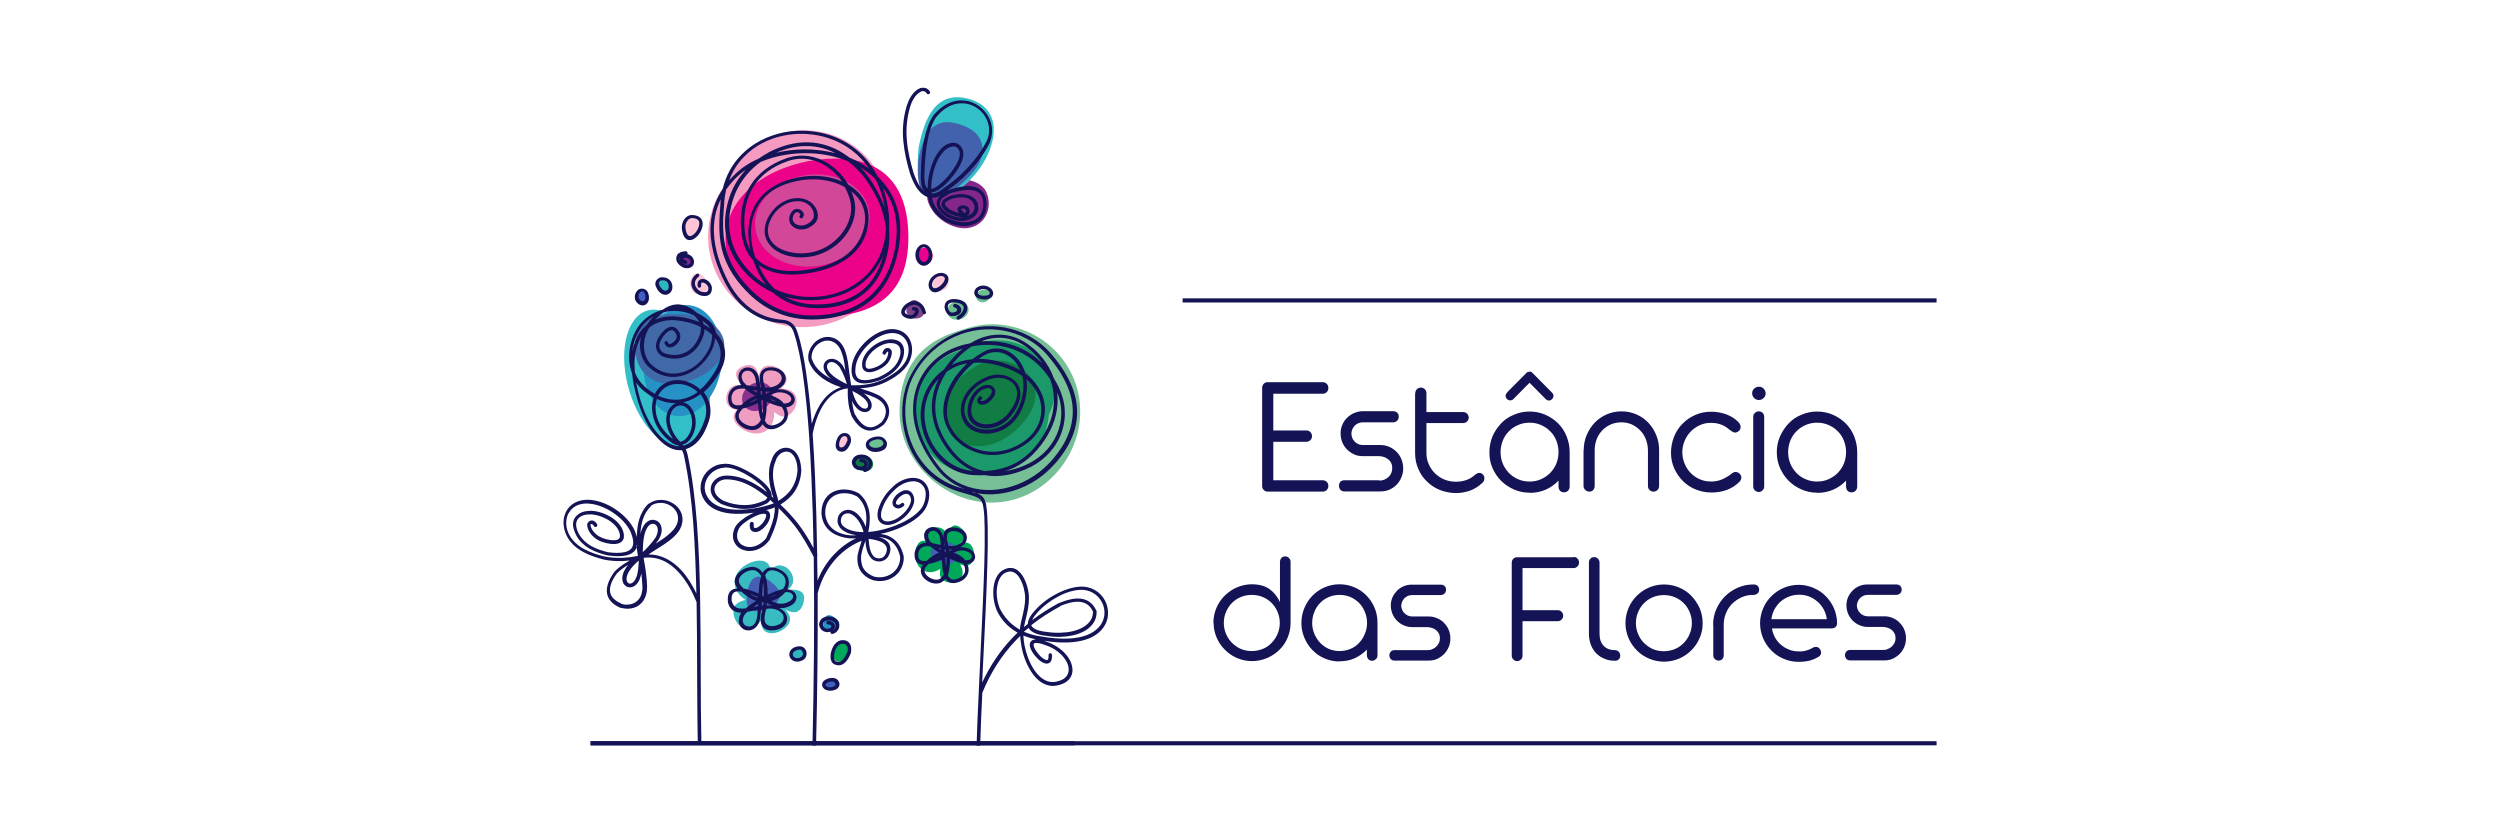 <?xml version="1.0" encoding="UTF-8"?>
<!DOCTYPE svg PUBLIC "-//W3C//DTD SVG 1.1//EN" "http://www.w3.org/Graphics/SVG/1.1/DTD/svg11.dtd">
<!-- Creator: CorelDRAW -->
<svg xmlns="http://www.w3.org/2000/svg" xml:space="preserve" width="16.933mm" height="5.637mm" version="1.1" style="shape-rendering:geometricPrecision; text-rendering:geometricPrecision; image-rendering:optimizeQuality; fill-rule:evenodd; clip-rule:evenodd"
viewBox="0 0 138.93 46.25"
 xmlns:xlink="http://www.w3.org/1999/xlink"
 xmlns:xodm="http://www.corel.com/coreldraw/odm/2003">
 <defs>
  <style type="text/css">
   <![CDATA[
    .fil20 {fill:#00A859}
    .fil3 {fill:#117C44}
    .fil23 {fill:#141356}
    .fil17 {fill:#1B996A}
    .fil10 {fill:#2691C5}
    .fil7 {fill:#2CB7BC}
    .fil9 {fill:#32BFC8}
    .fil21 {fill:#38BCC1}
    .fil8 {fill:#3F5FC2}
    .fil11 {fill:#4169A7}
    .fil12 {fill:#4262AD}
    .fil22 {fill:#455FB4}
    .fil1 {fill:#6DC092}
    .fil16 {fill:#77BF97}
    .fil5 {fill:#7F4488}
    .fil6 {fill:#83278C}
    .fil19 {fill:#8A318F}
    .fil15 {fill:#D24798}
    .fil4 {fill:#EA018E}
    .fil14 {fill:#EC0289}
    .fil18 {fill:#EF9DC1}
    .fil13 {fill:#F59BC1}
    .fil2 {fill:#FFC5D7}
    .fil0 {fill:white}
    .fil24 {fill:#141356;fill-rule:nonzero}
   ]]>
  </style>
 </defs>
 <g id="Camada_x0020_1">
  <rect class="fil0" x="0" y="0" width="138.93" height="46.25"/>
  <g id="_2004003715168">
   <g>
    <ellipse class="fil1" transform="matrix(0.008 0.012 -0.01 0.006 48.711 24.678)" rx="24.06" ry="35.24"/>
    <ellipse class="fil2" transform="matrix(0.013 0.001 -0.002 0.012 46.899 24.608)" rx="24.06" ry="35.24"/>
    <ellipse class="fil3" transform="matrix(0 0.018 -0.014 -0.001 48.031 25.756)" rx="24.06" ry="35.24"/>
    <ellipse class="fil4" cx="51.4" cy="14.23" rx="0.43" ry="0.47"/>
    <ellipse class="fil2" transform="matrix(0.009 0.015 -0.011 0.007 52.276 15.722)" rx="24.06" ry="35.24"/>
    <ellipse class="fil1" transform="matrix(0.012 0.018 -0.015 0.008 53.225 17.254)" rx="24.06" ry="35.24"/>
    <ellipse class="fil1" transform="matrix(0.008 0.012 -0.01 0.006 54.65 16.444)" rx="24.06" ry="35.24"/>
    <path class="fil5" d="M51.23 16.97c0.5,0.68 -0.5,0.98 -0.8,0.5 -0.07,-0.11 -0.08,-0.23 -0.04,-0.34 0.17,-0.54 0.5,-0.61 0.84,-0.15z"/>
    <ellipse class="fil2" cx="38.45" cy="12.59" rx="0.41" ry="0.57"/>
    <ellipse class="fil6" transform="matrix(0.007 -0.011 0.011 0.007 38.063 14.419)" rx="26.77" ry="37.33"/>
    <ellipse class="fil7" transform="matrix(0.008 -0.007 0.007 0.008 36.889 15.886)" rx="26.77" ry="37.33"/>
    <ellipse class="fil8" transform="matrix(0.007 -0.007 0.007 0.007 35.721 16.476)" rx="26.77" ry="37.33"/>
    <path class="fil2" d="M38.76 15.19c0.23,0 0.63,0.4 0.63,0.72 0,0.32 -0.4,0.43 -0.63,0.43 -0.23,0 -0.41,-0.26 -0.41,-0.57 0,-0.32 0.18,-0.58 0.41,-0.58z"/>
    <ellipse class="fil9" transform="matrix(0.018 -0.01 0.007 0.019 37.068 21.034)" rx="109.01" ry="193.03"/>
    <ellipse class="fil10" transform="matrix(0.02 -0 -0.001 0.016 37.943 20.039)" rx="109.01" ry="193.03"/>
    <path class="fil11" d="M37.77 17.45c1.37,0 2.48,0.77 2.48,1.72 0,0.95 -1.06,1.89 -2.48,2.13 -1.42,0.24 -2.53,-0.58 -2.47,-2.13 0.05,-1.55 1.11,-1.72 2.48,-1.72z"/>
    <path class="fil6" d="M53.89 10.02c0.45,0.11 0.71,0.31 0.87,0.55 0.48,0.9 0.01,2.02 -1.04,2.11 -0.64,0.05 -1.32,-0.31 -1.73,-0.76 -0.22,-0.25 -0.39,-0.54 -0.46,-0.87 -0.01,-0.13 0,-0.25 0.04,-0.36 0.69,0.43 1.59,0.05 2.32,-0.68l0 0z"/>
    <path class="fil9" d="M53.99 5.54c3.27,1.14 -0.77,6.77 -2.64,4.99 -0.32,-0.39 -0.42,-1.18 -0.3,-2.34 0.32,-1.57 0.94,-3.29 2.94,-2.65z"/>
    <path class="fil12" d="M53.29 6.9c0.79,0.23 1.24,0.66 1.3,1.26 0.07,0.79 -0.44,1.38 -0.97,1.89 -0.69,0.67 -1.62,1.27 -2.35,0.58 -0.25,-0.3 -0.32,-0.9 -0.23,-1.8 0.25,-1.21 0.71,-2.42 2.25,-1.93z"/>
    <path class="fil13" d="M44.71 7.24c2.28,0 4.18,1.61 4.63,3.76 0.32,0.65 0.49,1.38 0.49,2.14 0,2.79 -2.34,5.04 -5.24,5.04 -2.89,0 -5.24,-2.26 -5.24,-5.04 0,-1.06 0.34,-2.05 0.93,-2.86 0.68,-1.78 2.4,-3.04 4.42,-3.04z"/>
    <path class="fil14" d="M45.47 8.87c2.75,-0.33 4.97,0.65 5.01,4.24 0.04,3.59 -2.24,4.49 -5,4.49 -2.76,0 -5.16,-1.79 -5.16,-4.27 0,-2.48 2.4,-4.12 5.15,-4.46z"/>
    <ellipse class="fil15" transform="matrix(0.017 -0.001 -0 0.017 45.144 12.254)" rx="187.27" ry="150.37"/>
    <path class="fil16" d="M55.11 18.02c2.72,0 4.92,2.17 4.92,4.85 0,2.68 -2.2,5.06 -4.92,5.06 -2.72,0 -5.12,-2.35 -5.12,-5.03 0,-1.98 0.75,-3.68 3.12,-4.46 0.63,-0.21 1.29,-0.42 2,-0.42z"/>
    <path class="fil17" d="M53.65 19.39c1.55,-0.86 3.26,-0.5 4.25,0.58 0.8,0.87 0.93,1.98 0.38,3.1 -0.12,1.85 -1.72,3.32 -3.71,3.34 -2.08,0.03 -3.79,-1.55 -3.82,-3.51 -0.02,-1.7 1.22,-3.14 2.9,-3.51z"/>
    <path class="fil3" d="M53.62 20.78c1.22,-1.08 2.7,-0.9 3.47,-0.03 0.78,0.87 0.55,2.1 -0.66,3.18 -1.22,1.08 -2.7,1.14 -3.48,0.27 -0.78,-0.87 -0.55,-2.35 0.66,-3.43z"/>
    <path class="fil18" d="M42.16 20.94c-0.06,-0.46 -0.26,-0.73 -0.69,-0.64 -0.69,0.19 -0.74,0.58 -0.19,1.15 -0.92,-0.37 -1.37,1.24 -0.32,1.33 -0.63,0.56 0.39,1.34 1.1,1.31 0.57,-0.02 1.01,-0.46 0.95,-1.2 0.29,0.23 0.56,0.36 0.82,0.18 0.36,-0.22 0.51,-0.68 0.41,-1.01 -0.12,-0.38 -0.51,-0.46 -0.86,-0.47 0.26,-0.19 0.36,-0.38 0.33,-0.58 -0.07,-0.43 -0.64,-0.74 -1.05,-0.69 -0.32,0.04 -0.45,0.29 -0.5,0.62z"/>
    <ellipse class="fil19" transform="matrix(0.01 0.013 -0.016 0.012 42.083 22.042)" rx="46.14" ry="44.42"/>
    <ellipse class="fil20" transform="matrix(0.016 0.005 -0.005 0.015 46.699 36.233)" rx="24.06" ry="35.24"/>
    <ellipse class="fil7" transform="matrix(0.002 0.011 -0.01 0.002 44.35 36.288)" rx="24.06" ry="35.24"/>
    <path class="fil21" d="M43.61 33.86c0.43,0.24 0.78,0.24 0.98,-0.18 0.28,-0.71 -0.03,-0.99 -0.85,-0.89 0.9,-0.55 -0.19,-1.95 -0.92,-1.11 -0.08,-0.89 -1.38,-0.51 -1.8,0.1 -0.35,0.5 -0.24,1.14 0.41,1.56 -0.38,0.09 -0.66,0.25 -0.67,0.58 -0.04,0.44 0.25,0.87 0.6,0.99 0.4,0.14 0.7,-0.14 0.94,-0.43 -0,0.34 0.09,0.55 0.28,0.64 0.41,0.21 1.03,-0.08 1.25,-0.45 0.17,-0.29 0.04,-0.56 -0.21,-0.81z"/>
    <path class="fil20" d="M53.33 30.21c0.31,-0.23 0.42,-0.48 0.19,-0.76 -0.41,-0.43 -0.71,-0.3 -0.91,0.33 -0.1,-0.82 -1.45,-0.49 -1.09,0.3 -0.66,-0.23 -0.81,0.82 -0.51,1.32 0.25,0.41 0.74,0.54 1.25,0.21 -0.06,0.3 -0.04,0.55 0.2,0.67 0.3,0.17 0.7,0.1 0.9,-0.11 0.23,-0.24 0.13,-0.55 -0,-0.81 0.24,0.11 0.42,0.11 0.55,0.01 0.29,-0.23 0.28,-0.76 0.08,-1.04 -0.16,-0.22 -0.39,-0.21 -0.65,-0.11z"/>
    <path class="fil22" d="M42.84 32.34c0.96,0.72 0.33,1.18 -0.04,1.43 -0.38,0.25 -1.17,0.38 -1.29,-0.21 -0.06,-0.31 0,-2.23 1.33,-1.23z"/>
    <path class="fil22" d="M52.16 30.28c0.83,-0.36 0.95,0.11 1.01,0.39 0.06,0.28 -0.11,0.76 -0.56,0.67 -0.24,-0.04 -1.59,-0.57 -0.45,-1.06z"/>
    <path class="fil10" d="M46.38 34.32c0.45,0.34 0.16,0.56 -0.02,0.68 -0.18,0.12 -0.55,0.18 -0.61,-0.1 -0.03,-0.15 0,-1.05 0.63,-0.58z"/>
    <ellipse class="fil8" transform="matrix(0.002 0.011 -0.01 0.002 46.172 38.029)" rx="24.06" ry="35.24"/>
    <path class="fil23" d="M46.15 35.1c-0.05,0.02 -0.11,0.03 -0.17,0.03 -0.05,0 -0.09,-0 -0.13,-0.02 -0.08,-0.02 -0.16,-0.07 -0.22,-0.14 -0.06,-0.07 -0.1,-0.16 -0.11,-0.25 -0,-0.05 0,-0.09 0.02,-0.14 0.02,-0.07 0.06,-0.13 0.11,-0.18 0.07,-0.07 0.17,-0.11 0.27,-0.13 0.1,-0.02 0.21,-0.01 0.32,0.01 0.11,0.03 0.22,0.09 0.3,0.18 0.04,0.05 0.07,0.1 0.09,0.16 0.02,0.08 0.02,0.17 0,0.25 -0.02,0.09 -0.07,0.17 -0.14,0.24 -0.06,0.06 -0.14,0.1 -0.22,0.12 -0.05,0.01 -0.11,-0.02 -0.12,-0.07 -0.01,-0.03 -0,-0.06 0.01,-0.08zm0.15 -0.08c0.02,-0.01 0.03,-0.02 0.05,-0.04 0.04,-0.04 0.07,-0.09 0.08,-0.14 0.01,-0.05 0.01,-0.1 -0,-0.15 -0.01,-0.03 -0.02,-0.06 -0.04,-0.08 -0.05,-0.06 -0.13,-0.1 -0.2,-0.12 -0.07,-0.02 -0.15,-0.02 -0.23,-0.01 -0.06,0.01 -0.13,0.04 -0.17,0.08 -0.03,0.02 -0.05,0.05 -0.05,0.09 -0.01,0.02 -0.01,0.05 -0.01,0.07 0,0.05 0.02,0.09 0.05,0.13 0.03,0.04 0.08,0.06 0.13,0.08 0.02,0.01 0.05,0.01 0.07,0.01 0.07,-0 0.17,-0.02 0.21,-0.09 0.01,-0.01 0.01,-0.02 0.01,-0.04 0,-0.01 -0,-0.03 -0.01,-0.04 -0.03,-0.05 -0.11,-0.07 -0.17,-0.07 -0.05,0 -0.1,-0.04 -0.1,-0.1 0,-0.05 0.04,-0.1 0.1,-0.1 0.13,0 0.27,0.05 0.34,0.16 0.03,0.04 0.04,0.09 0.04,0.14 0,0.05 -0.01,0.1 -0.04,0.14 -0.02,0.03 -0.03,0.05 -0.06,0.07zm0.17 1.93c-0.01,-0 -0.03,-0.01 -0.05,-0.01 -0.13,-0.04 -0.21,-0.14 -0.24,-0.26 -0.04,-0.12 -0.03,-0.25 -0.01,-0.37 0.01,-0.05 0.02,-0.11 0.04,-0.16 0.05,-0.17 0.14,-0.34 0.28,-0.45 0.13,-0.11 0.27,-0.14 0.44,-0.12 0.14,0.02 0.25,0.1 0.32,0.23 0.07,0.14 0.06,0.3 0.04,0.45l-0 0.01 -0.01 0.03c-0.07,0.19 -0.18,0.4 -0.34,0.54 -0.13,0.11 -0.3,0.17 -0.47,0.11zm-0.76 0.99c0.06,-0.14 0.22,-0.21 0.37,-0.25 0.11,-0.02 0.23,-0.03 0.34,0.01 0.1,0.04 0.18,0.11 0.21,0.22 0.01,0.02 0.02,0.05 0.02,0.07 0.01,0.08 -0.02,0.16 -0.07,0.23 -0.05,0.06 -0.12,0.1 -0.19,0.12 -0.05,0.02 -0.1,0.03 -0.16,0.04 -0.16,0.02 -0.35,-0.01 -0.46,-0.13 -0.04,-0.04 -0.07,-0.09 -0.08,-0.15 -0.01,-0.06 -0,-0.11 0.02,-0.17zm-1.83 -1.68c0.05,-0.17 0.2,-0.28 0.37,-0.32 0.12,-0.03 0.24,-0.04 0.35,0.01 0.11,0.05 0.18,0.15 0.21,0.26 0.01,0.02 0.01,0.04 0.01,0.06 0.02,0.11 -0.01,0.22 -0.08,0.31 -0.06,0.08 -0.16,0.13 -0.26,0.16 -0.02,0.01 -0.05,0.01 -0.07,0.02 -0.17,0.03 -0.34,-0.01 -0.46,-0.15 -0.04,-0.05 -0.07,-0.11 -0.08,-0.17 -0.01,-0.06 -0.01,-0.13 0.01,-0.19zm9.52 -5.85c0.08,-0 0.16,0 0.24,0.02l0 0c0.21,0.05 0.46,0.17 0.53,0.39 0.02,0.07 0.03,0.14 0.01,0.21 -0.02,0.07 -0.05,0.13 -0.11,0.18 -0.09,0.08 -0.2,0.12 -0.32,0.13 0.01,0.02 0.02,0.05 0.03,0.07 0.04,0.11 0.06,0.24 0.04,0.36 -0.02,0.12 -0.08,0.23 -0.16,0.33 -0.1,0.12 -0.25,0.2 -0.39,0.25 -0.23,0.08 -0.46,0.09 -0.64,-0.08 -0.03,-0.03 -0.06,-0.07 -0.09,-0.11 -0.02,0.03 -0.04,0.05 -0.07,0.08 -0.08,0.08 -0.16,0.14 -0.27,0.17 -0.17,0.05 -0.38,0.01 -0.54,-0.06 -0.12,-0.06 -0.24,-0.14 -0.33,-0.24 -0.09,-0.1 -0.15,-0.23 -0.16,-0.37 -0,-0.13 0.04,-0.24 0.11,-0.34l0 -0c0,-0.01 0.01,-0.01 0.01,-0.02 -0.02,-0 -0.05,-0 -0.07,-0.01 -0.35,-0.06 -0.42,-0.34 -0.39,-0.66l0 -0.01 0 -0c0.05,-0.23 0.17,-0.41 0.39,-0.49 0.08,-0.03 0.17,-0.04 0.25,-0.05 -0.01,-0.01 -0.01,-0.02 -0.02,-0.03l-0 -0 -0 -0.01c-0.1,-0.2 -0.15,-0.44 -0.01,-0.63 0.05,-0.07 0.12,-0.12 0.2,-0.16 0.08,-0.03 0.16,-0.05 0.25,-0.04 0.24,0.02 0.41,0.2 0.49,0.42l0 0c0.02,0.06 0.03,0.12 0.04,0.19 -0,-0.11 0,-0.21 0.04,-0.3 0.07,-0.18 0.22,-0.26 0.4,-0.29l0.01 -0c0.2,-0.02 0.42,0.02 0.6,0.13 0.07,0.04 0.13,0.1 0.18,0.17 0.05,0.07 0.07,0.15 0.08,0.23 0.01,0.13 -0.03,0.25 -0.1,0.35l-0 0 -0 0c-0.07,0.09 -0.15,0.15 -0.24,0.2zm-0.65 0.13c0,0.03 0.01,0.06 0.01,0.09 0.05,-0.03 0.11,-0.06 0.16,-0.09 -0.06,0 -0.12,0 -0.18,0zm-0.29 -0.43c0.01,0.07 0.01,0.14 0.02,0.2 0.01,0 0.02,0 0.03,0 -0.01,-0.05 -0.02,-0.11 -0.04,-0.16l-0 -0 0 -0c-0,-0.01 -0.01,-0.03 -0.01,-0.04zm1.58 -2.79c0.02,0.01 0.04,0.01 0.06,0.02 0.13,0.04 0.26,0.09 0.37,0.16 0.21,0.13 0.27,0.3 0.33,0.53l0 0 0 0.01c0.07,0.41 0.08,0.89 0.09,1.3 0.01,0.67 -0,1.33 -0.02,2 -0.05,1.72 -0.13,3.44 -0.22,5.16 -0.02,0.48 -0.05,0.95 -0.07,1.43 0.43,-0.91 0.98,-1.75 1.68,-2.48 0.09,-0.1 0.19,-0.19 0.29,-0.29 -0.07,-0.04 -0.15,-0.09 -0.22,-0.14 -0.42,-0.28 -0.73,-0.66 -0.95,-1.12l-0 -0.01c-0.16,-0.4 -0.22,-0.87 -0.16,-1.3 0.05,-0.34 0.2,-0.73 0.52,-0.91 0.13,-0.07 0.26,-0.12 0.41,-0.12 0.16,0 0.3,0.05 0.42,0.15 0.12,0.1 0.22,0.22 0.3,0.36 0.19,0.33 0.31,0.79 0.31,1.17 0,0.38 -0.07,0.72 -0.16,1.09 -0.04,0.16 -0.08,0.32 -0.11,0.49 -0,0.01 -0,0.02 -0,0.03 0.07,-0.06 0.14,-0.12 0.21,-0.18 0,-0.2 0.12,-0.4 0.23,-0.55l0 -0 0 -0c0.32,-0.42 0.77,-0.79 1.24,-1.05 0.42,-0.24 0.94,-0.44 1.43,-0.47 0.58,-0.03 1.12,0.26 1.39,0.78 0.13,0.25 0.19,0.54 0.16,0.83 -0.03,0.31 -0.17,0.59 -0.38,0.82 -0.74,0.79 -2.17,0.74 -3.18,0.58 0.09,0.03 0.17,0.06 0.25,0.09 0.45,0.17 0.9,0.49 1.15,0.91 0.11,0.18 0.18,0.38 0.19,0.59 0.01,0.2 -0.05,0.39 -0.18,0.54 -0.18,0.21 -0.44,0.31 -0.71,0.36 -0.13,0.02 -0.26,0.03 -0.39,0 -0.45,-0.08 -0.8,-0.43 -1.03,-0.8 -0.27,-0.42 -0.45,-0.93 -0.53,-1.41 -0.03,-0.18 -0.06,-0.37 -0.06,-0.55 -0.09,0.09 -0.18,0.17 -0.26,0.26 -0.8,0.84 -1.41,1.82 -1.85,2.9 -0.05,0.98 -0.09,1.96 -0.12,2.94l-0.2 0c0.03,-0.99 0.07,-1.97 0.12,-2.96 0,-0 0,-0.01 0,-0.01 0.03,-0.65 0.06,-1.31 0.09,-1.96 0.08,-1.71 0.17,-3.43 0.22,-5.15 0.02,-0.66 0.03,-1.33 0.02,-1.99 -0.01,-0.41 -0.01,-0.88 -0.09,-1.28 -0.05,-0.18 -0.1,-0.31 -0.26,-0.41 -0.1,-0.06 -0.22,-0.1 -0.34,-0.14 -0.19,-0.06 -0.39,-0.12 -0.58,-0.17l-0.07 -0.02c-0.31,-0.09 -0.62,-0.21 -0.91,-0.37 -0.97,-0.53 -1.67,-1.38 -2.04,-2.42 -0.34,-0.94 -0.39,-2.02 -0.11,-2.98 0.08,-0.27 0.18,-0.53 0.32,-0.78 0.3,-0.55 0.69,-1.05 1.17,-1.47 0.74,-0.64 1.66,-1.05 2.63,-1.17 0.94,-0.11 1.9,0.06 2.74,0.51 0.47,0.26 0.89,0.59 1.24,1 0.7,0.81 1.31,1.79 1.42,2.88 0.12,1.18 -0.36,2.21 -1.11,3.1 -0.24,0.28 -0.5,0.54 -0.79,0.77 -0.79,0.62 -1.76,1.01 -2.77,1.05 -0.37,0.01 -0.74,-0.02 -1.1,-0.11zm-0.1 -8.25c0.27,-0.17 0.56,-0.3 0.87,-0.38 0.73,-0.19 1.46,-0.09 2.1,0.3 0.76,0.46 1.35,1.19 1.65,2.02 0.14,0.23 0.27,0.47 0.37,0.73 0.34,0.82 0.33,1.72 -0.03,2.53 -0.37,0.83 -1.06,1.46 -1.9,1.81 -0.73,0.31 -1.52,0.47 -2.31,0.32 -0.12,0.01 -0.25,0.01 -0.37,0.01 -0.79,0.01 -1.51,-0.29 -2.08,-0.84 -0.59,-0.57 -0.97,-1.36 -1.06,-2.17 -0.06,-0.53 0.02,-1.07 0.23,-1.56 0.21,-0.49 0.54,-0.92 0.96,-1.24 0.03,-0.02 0.05,-0.04 0.08,-0.05 0.11,-0.16 0.22,-0.32 0.35,-0.47 0.2,-0.25 0.43,-0.48 0.68,-0.69 -0.09,0.03 -0.18,0.06 -0.28,0.09 -0.35,0.12 -0.68,0.3 -0.97,0.53 -0.55,0.43 -0.96,1.03 -1.17,1.7 -0.24,0.8 -0.17,1.65 0.11,2.43 0.23,0.66 0.6,1.27 1.03,1.81 0.14,0.18 0.29,0.34 0.46,0.48 0.68,0.57 1.56,0.83 2.44,0.8 0.97,-0.04 1.9,-0.41 2.66,-1 0.28,-0.22 0.54,-0.47 0.77,-0.74 0.71,-0.84 1.18,-1.83 1.07,-2.95 -0.11,-1.05 -0.7,-1.99 -1.37,-2.77 -0.33,-0.39 -0.73,-0.71 -1.18,-0.95 -0.8,-0.43 -1.72,-0.59 -2.62,-0.49 -0.94,0.11 -1.82,0.5 -2.53,1.12 -0.46,0.4 -0.84,0.88 -1.12,1.41 -0.13,0.24 -0.23,0.49 -0.3,0.74 -0.27,0.93 -0.22,1.96 0.11,2.86 0.36,0.99 1.02,1.81 1.95,2.31 0.27,0.15 0.57,0.27 0.87,0.35l0.07 0.02c0.05,0.01 0.09,0.03 0.14,0.04 -0.38,-0.14 -0.74,-0.34 -1.06,-0.61 -0.18,-0.15 -0.34,-0.32 -0.49,-0.51 -0.44,-0.56 -0.82,-1.19 -1.06,-1.87 -0.29,-0.82 -0.37,-1.71 -0.11,-2.55 0.21,-0.71 0.65,-1.34 1.24,-1.8 0.31,-0.24 0.65,-0.43 1.02,-0.56 0.25,-0.09 0.52,-0.16 0.78,-0.21zm3.61 16.46c-0.23,-0.05 -0.46,-0.12 -0.68,-0.21 0.01,0.17 0.03,0.35 0.06,0.52 0.09,0.46 0.26,0.95 0.51,1.34 0.21,0.32 0.51,0.64 0.9,0.71 0.11,0.02 0.21,0.02 0.32,-0 0.21,-0.04 0.45,-0.12 0.59,-0.29 0.1,-0.11 0.14,-0.26 0.14,-0.41 -0,-0.17 -0.07,-0.34 -0.16,-0.49 -0.23,-0.38 -0.64,-0.67 -1.05,-0.82 -0.17,-0.06 -0.4,-0.15 -0.58,-0.15 -0.04,-0 -0.13,-0 -0.15,0.05 -0.07,0.19 0.25,0.57 0.38,0.7 0.07,0.07 0.17,0.14 0.26,0.18 0.03,0.01 0.1,0.04 0.13,0.01 0.06,-0.04 0.05,-0.21 0.05,-0.27 -0,-0.05 0.04,-0.1 0.09,-0.1 0.05,-0 0.1,0.04 0.1,0.09 0.01,0.14 -0,0.34 -0.13,0.44 -0.1,0.07 -0.22,0.06 -0.33,0.01 -0.12,-0.05 -0.23,-0.13 -0.32,-0.22 -0.19,-0.18 -0.55,-0.63 -0.43,-0.91 0.05,-0.12 0.16,-0.17 0.29,-0.17zm-9.57 -9.43c-0.05,0.02 -0.11,0.03 -0.17,0.03 -0.05,0 -0.09,-0 -0.14,-0.02 -0.08,-0.02 -0.16,-0.07 -0.22,-0.14 -0.06,-0.07 -0.1,-0.16 -0.11,-0.25 -0,-0.05 0,-0.09 0.02,-0.14 0.02,-0.07 0.06,-0.13 0.11,-0.18 0.07,-0.07 0.17,-0.11 0.27,-0.13 0.1,-0.02 0.21,-0.01 0.32,0.01 0.11,0.03 0.22,0.09 0.3,0.18 0.04,0.05 0.07,0.1 0.09,0.16 0.02,0.08 0.02,0.17 0,0.25 -0.02,0.09 -0.07,0.17 -0.14,0.24 -0.06,0.06 -0.14,0.1 -0.22,0.12 -0.05,0.02 -0.11,-0.02 -0.12,-0.07 -0.01,-0.03 -0,-0.05 0.01,-0.08zm0.15 -0.08c0.02,-0.01 0.03,-0.02 0.05,-0.04 0.04,-0.04 0.07,-0.09 0.08,-0.14 0.01,-0.05 0.01,-0.1 -0,-0.15 -0.01,-0.03 -0.02,-0.06 -0.04,-0.08 -0.05,-0.06 -0.13,-0.1 -0.2,-0.12 -0.07,-0.02 -0.15,-0.02 -0.23,-0.01 -0.06,0.01 -0.13,0.04 -0.17,0.08 -0.03,0.02 -0.04,0.05 -0.05,0.08 -0.01,0.02 -0.01,0.05 -0.01,0.07 0,0.05 0.02,0.09 0.05,0.13 0.03,0.04 0.08,0.06 0.13,0.08 0.02,0.01 0.05,0.01 0.07,0.01 0.07,-0 0.17,-0.02 0.21,-0.09 0.01,-0.01 0.01,-0.02 0.01,-0.04 0,-0.01 -0,-0.03 -0.01,-0.04 -0.03,-0.05 -0.11,-0.07 -0.17,-0.07 -0.05,0 -0.1,-0.04 -0.1,-0.1 0,-0.05 0.04,-0.1 0.1,-0.1 0.13,0 0.27,0.05 0.34,0.16 0.03,0.04 0.04,0.09 0.04,0.14 0,0.05 -0.01,0.1 -0.04,0.14 -0.02,0.03 -0.03,0.05 -0.06,0.07zm-1.45 -0.93c-0.01,-0 -0.02,-0 -0.03,-0.01 -0.1,-0.03 -0.16,-0.11 -0.19,-0.2 -0.03,-0.09 -0.02,-0.19 -0.01,-0.27 0.01,-0.04 0.02,-0.08 0.03,-0.12 0.04,-0.12 0.1,-0.25 0.2,-0.33 0.09,-0.08 0.21,-0.11 0.33,-0.09 0.11,0.02 0.19,0.08 0.24,0.18 0.05,0.1 0.05,0.22 0.03,0.33l-0 0.01 -0.01 0.02c-0.05,0.14 -0.13,0.29 -0.24,0.39 -0.1,0.09 -0.22,0.13 -0.35,0.09zm1.46 -0.51c0.08,-0.17 0.28,-0.26 0.45,-0.3 0.14,-0.03 0.29,-0.04 0.42,0.01 0.12,0.05 0.21,0.14 0.26,0.26 0.01,0.03 0.02,0.06 0.02,0.09 0.01,0.1 -0.02,0.19 -0.08,0.27 -0.06,0.07 -0.15,0.12 -0.23,0.15 -0.06,0.02 -0.13,0.04 -0.2,0.05 -0.2,0.03 -0.43,-0.01 -0.57,-0.16 -0.05,-0.05 -0.08,-0.11 -0.09,-0.17 -0.01,-0.07 -0.01,-0.13 0.02,-0.2zm-4.91 -2.94c0.1,-0.01 0.21,-0.01 0.32,0.01l0 0 0 0c0.23,0.05 0.51,0.18 0.59,0.42 0.03,0.07 0.03,0.15 0.02,0.22 -0.02,0.07 -0.05,0.14 -0.11,0.19 -0.1,0.1 -0.23,0.14 -0.36,0.16 0.02,0.03 0.03,0.06 0.04,0.1 0.05,0.12 0.07,0.26 0.05,0.39 -0.02,0.14 -0.08,0.26 -0.17,0.36 -0.11,0.13 -0.27,0.22 -0.42,0.29 -0.24,0.1 -0.5,0.12 -0.7,-0.07 -0.04,-0.04 -0.08,-0.09 -0.11,-0.13 -0.03,0.04 -0.05,0.07 -0.08,0.1 -0.08,0.09 -0.18,0.16 -0.29,0.19 -0.19,0.06 -0.42,0.02 -0.59,-0.05 -0.14,-0.06 -0.27,-0.15 -0.37,-0.26 -0.1,-0.11 -0.18,-0.25 -0.19,-0.4 -0.01,-0.14 0.04,-0.26 0.12,-0.38l0 -0c0.01,-0.01 0.02,-0.02 0.03,-0.04 -0.03,0 -0.07,-0 -0.1,-0.01 -0.38,-0.05 -0.47,-0.36 -0.44,-0.71l0 -0 0 -0.01c0.05,-0.25 0.18,-0.45 0.42,-0.55 0.1,-0.04 0.2,-0.06 0.3,-0.06 -0.01,-0.02 -0.03,-0.03 -0.04,-0.05l-0 -0 -0 -0.01c-0.12,-0.21 -0.17,-0.47 -0.03,-0.69 0.05,-0.08 0.13,-0.14 0.21,-0.18 0.08,-0.04 0.18,-0.06 0.27,-0.05 0.26,0.02 0.45,0.21 0.54,0.45l0 0c0.06,0.19 0.09,0.45 0.11,0.66 0.02,0 0.04,0 0.06,0.01 -0.02,-0.07 -0.03,-0.13 -0.05,-0.2l-0 -0c-0.04,-0.19 -0.07,-0.41 -0,-0.59 0.07,-0.19 0.23,-0.29 0.43,-0.33l0.01 -0c0.22,-0.03 0.47,0.01 0.66,0.13 0.08,0.05 0.15,0.11 0.2,0.18 0.05,0.07 0.09,0.16 0.1,0.24 0.02,0.14 -0.02,0.27 -0.1,0.39l-0 0 -0 0c-0.09,0.11 -0.19,0.19 -0.3,0.25zm-0.69 0.13c0.01,0.04 0.01,0.09 0.02,0.13 0.08,-0.05 0.17,-0.1 0.25,-0.14 -0.09,0.01 -0.18,0.01 -0.27,0.01zm10.07 -11.16c0.09,-0.04 0.18,-0.07 0.26,-0.1 0.32,-0.11 0.82,-0.2 1.15,-0.15 0.22,0.03 0.43,0.12 0.58,0.29 0.15,0.17 0.21,0.39 0.22,0.62 0.01,0.24 -0.02,0.48 -0.13,0.69 -0.1,0.19 -0.25,0.34 -0.44,0.44 -0.19,0.1 -0.4,0.15 -0.61,0.16 -0.38,0.02 -0.78,-0.09 -1.12,-0.26l-0.01 -0 -0 -0c-0.22,-0.14 -0.43,-0.32 -0.59,-0.53 -0.15,-0.2 -0.26,-0.41 -0.32,-0.66l-0 -0c-0.01,-0.05 -0.02,-0.1 -0.02,-0.15 -0.03,-0.01 -0.06,-0.02 -0.09,-0.03 -0.18,-0.08 -0.33,-0.21 -0.45,-0.36 -0.21,-0.26 -0.35,-0.59 -0.46,-0.9l-0 -0 0 -0c-0.18,-0.59 -0.32,-1.2 -0.38,-1.82 -0.06,-0.64 -0.01,-1.27 0.17,-1.9 0.07,-0.23 0.16,-0.47 0.3,-0.66 0.13,-0.18 0.28,-0.32 0.48,-0.4l0.01 -0 0.01 -0c0.1,-0.02 0.19,-0.02 0.29,0.01 0.09,0.04 0.16,0.1 0.21,0.18 0.03,0.05 0.02,0.11 -0.03,0.14 -0.05,0.03 -0.11,0.02 -0.14,-0.03 -0.03,-0.05 -0.07,-0.09 -0.12,-0.11 -0.05,-0.02 -0.11,-0.02 -0.16,-0.01 -0.16,0.07 -0.29,0.19 -0.39,0.33 -0.13,0.18 -0.21,0.39 -0.27,0.6l-0 0c-0.17,0.6 -0.22,1.21 -0.16,1.83 0.05,0.61 0.2,1.2 0.37,1.78 0.1,0.29 0.23,0.6 0.42,0.84 0.1,0.12 0.22,0.24 0.36,0.3 0,-0 0,-0.01 -0,-0.01 -0.12,-0.04 -0.21,-0.12 -0.27,-0.24 -0.1,-0.2 -0.11,-0.49 -0.11,-0.71 0.01,-0.66 0.05,-1.34 0.18,-1.98 0.09,-0.46 0.23,-0.96 0.49,-1.35l0 -0.01 0 -0c0.4,-0.5 0.95,-0.88 1.61,-0.87 0.29,0 0.57,0.08 0.82,0.23 0.24,0.14 0.45,0.34 0.6,0.58 0.3,0.46 0.34,1.01 0.14,1.52l-0 0.01c-0.29,0.58 -0.67,1.11 -1.11,1.58 -0.4,0.43 -0.84,0.8 -1.32,1.14zm1.14 1.39c0.12,-0.04 0.24,-0.11 0.32,-0.22 0.09,-0.11 0.1,-0.24 0.07,-0.38 -0,-0.02 -0.01,-0.04 -0.02,-0.05 -0.11,-0.33 -0.51,-0.4 -0.81,-0.38 -0.11,0.01 -0.23,0.03 -0.34,0.06 -0.1,0.03 -0.2,0.06 -0.28,0.11 -0.06,0.03 -0.21,0.13 -0.18,0.21 0.03,0.09 0.12,0.17 0.19,0.23 0.14,0.11 0.33,0.19 0.5,0.23 0.03,0.01 0.06,0.02 0.1,0.02 -0.05,-0.05 -0.09,-0.12 -0.09,-0.19 -0,-0.08 0.05,-0.14 0.11,-0.18 0.06,-0.03 0.13,-0.05 0.19,-0.05 0.14,-0 0.3,0.05 0.35,0.19 0.02,0.05 0.03,0.11 0.03,0.16 -0,0.05 -0.02,0.11 -0.05,0.15 -0.02,0.03 -0.06,0.06 -0.09,0.08zm-1.96 -1.03c0,0.03 0.01,0.05 0.01,0.08 0.05,0.21 0.15,0.41 0.29,0.58 0.15,0.19 0.34,0.35 0.54,0.48 0.31,0.16 0.67,0.25 1.02,0.24 0.18,-0.01 0.37,-0.05 0.53,-0.13 0.15,-0.08 0.27,-0.2 0.35,-0.36 0.09,-0.18 0.12,-0.39 0.11,-0.59 -0.01,-0.18 -0.05,-0.36 -0.17,-0.49 -0.12,-0.13 -0.29,-0.2 -0.47,-0.22 -0.3,-0.04 -0.77,0.05 -1.06,0.15 -0.18,0.06 -0.38,0.15 -0.53,0.27 -0.1,0.08 -0.19,0.2 -0.18,0.34 0,0.07 0.03,0.14 0.07,0.2 0.04,0.07 0.1,0.13 0.16,0.18 0.08,0.07 0.17,0.13 0.26,0.19 0.15,0.08 0.32,0.15 0.49,0.18 0.12,0.02 0.23,0.02 0.35,0 -0.14,0.01 -0.29,-0.02 -0.4,-0.05 -0.2,-0.05 -0.4,-0.14 -0.57,-0.26 -0.11,-0.08 -0.22,-0.19 -0.26,-0.33 -0.07,-0.2 0.12,-0.36 0.28,-0.45 0.1,-0.06 0.21,-0.1 0.33,-0.13 0.12,-0.03 0.25,-0.05 0.38,-0.06 0.4,-0.02 0.87,0.09 1.01,0.52 0.01,0.02 0.01,0.05 0.02,0.07 0.05,0.19 0.02,0.38 -0.1,0.54 -0.11,0.15 -0.28,0.24 -0.45,0.3 -0.04,0.01 -0.07,0.02 -0.11,0.03 -0.17,0.04 -0.34,0.04 -0.51,0.01 -0.19,-0.03 -0.38,-0.11 -0.55,-0.2l-0 -0c-0.1,-0.06 -0.2,-0.13 -0.29,-0.21 -0.07,-0.07 -0.14,-0.14 -0.19,-0.23 -0.05,-0.09 -0.09,-0.18 -0.1,-0.29 -0.01,-0.18 0.07,-0.32 0.19,-0.44 -0.04,0.02 -0.08,0.04 -0.12,0.05 -0.1,0.03 -0.2,0.05 -0.3,0.05zm-0.45 2.6c0.14,0 0.26,0.08 0.34,0.19 0.09,0.12 0.13,0.27 0.13,0.41 0,0.15 -0.04,0.3 -0.13,0.41 -0.08,0.11 -0.2,0.19 -0.34,0.19 -0.14,0 -0.26,-0.08 -0.34,-0.19 -0.09,-0.12 -0.13,-0.27 -0.13,-0.41 0,-0.15 0.04,-0.3 0.13,-0.41 0.08,-0.11 0.2,-0.19 0.34,-0.19zm1.22 2.31c-0.04,0.05 -0.08,0.1 -0.13,0.14 -0.09,0.08 -0.2,0.16 -0.32,0.2 -0.12,0.04 -0.25,0.04 -0.36,-0.05 -0.01,-0.01 -0.03,-0.02 -0.04,-0.04l-0 -0c-0.1,-0.1 -0.12,-0.25 -0.1,-0.39 0.03,-0.15 0.11,-0.28 0.22,-0.38l0 -0c0.15,-0.14 0.36,-0.22 0.56,-0.19 0.07,0.01 0.13,0.04 0.19,0.08 0.06,0.04 0.1,0.1 0.12,0.17 0.04,0.16 -0.04,0.33 -0.14,0.45zm0.49 1.21c-0.05,-0.01 -0.09,-0.06 -0.08,-0.12 0.01,-0.05 0.06,-0.09 0.12,-0.08 0.12,0.02 0.24,0.09 0.3,0.2 0.03,0.05 0.04,0.1 0.03,0.16 -0,0.06 -0.03,0.11 -0.07,0.16 -0.1,0.12 -0.27,0.15 -0.42,0.16 -0.18,0.01 -0.32,-0.14 -0.39,-0.3 -0.03,-0.07 -0.04,-0.14 -0.05,-0.21 -0,-0.08 0.02,-0.15 0.05,-0.22 0.11,-0.19 0.33,-0.23 0.53,-0.22 0.18,0.01 0.37,0.05 0.52,0.16 0.08,0.06 0.14,0.15 0.16,0.26 0.02,0.1 0,0.2 -0.04,0.3 -0.08,0.17 -0.24,0.32 -0.4,0.41 -0.05,0.03 -0.11,0.01 -0.14,-0.03 -0.03,-0.05 -0.01,-0.11 0.03,-0.14 0.13,-0.08 0.26,-0.19 0.32,-0.33 0.02,-0.05 0.04,-0.12 0.03,-0.18 -0.01,-0.06 -0.05,-0.1 -0.09,-0.14 -0.11,-0.08 -0.27,-0.11 -0.41,-0.12 -0.12,-0.01 -0.28,0 -0.35,0.12 -0.02,0.04 -0.03,0.08 -0.03,0.12 0,0.05 0.01,0.09 0.03,0.14 0.03,0.07 0.11,0.18 0.2,0.18 0.08,-0 0.21,-0.02 0.27,-0.09 0.01,-0.01 0.02,-0.03 0.02,-0.05 0,-0.02 -0,-0.03 -0.01,-0.05 -0.03,-0.06 -0.1,-0.09 -0.16,-0.1zm1.75 -0.45c-0.05,0.01 -0.11,0.01 -0.16,0 -0.11,-0.01 -0.22,-0.03 -0.31,-0.08 -0.1,-0.05 -0.17,-0.14 -0.19,-0.26 -0,-0.02 -0,-0.03 -0,-0.05l0 -0c0.01,-0.12 0.08,-0.23 0.18,-0.29 0.11,-0.07 0.24,-0.1 0.36,-0.09l0 0c0.17,0.01 0.35,0.09 0.45,0.24 0.03,0.05 0.06,0.11 0.06,0.17 0.01,0.06 -0.01,0.12 -0.04,0.18 -0.08,0.12 -0.23,0.17 -0.36,0.18zm-3.34 0.7c0.01,0.05 -0.02,0.11 -0.08,0.12 -0.05,0.01 -0.11,-0.02 -0.12,-0.08 -0.03,-0.12 -0.07,-0.23 -0.16,-0.32 -0.07,-0.07 -0.15,-0.11 -0.24,-0.12 -0.09,-0.01 -0.19,0.01 -0.28,0.05 -0.11,0.05 -0.2,0.14 -0.26,0.24 -0.01,0.02 -0.02,0.04 -0.03,0.06 -0.01,0.03 -0.01,0.06 -0,0.08 0.01,0.04 0.05,0.06 0.08,0.08 0.04,0.02 0.08,0.04 0.11,0.05 0.06,0.02 0.13,0.03 0.19,0.01 0.06,-0.02 0.1,-0.06 0.14,-0.11 0.02,-0.03 0.05,-0.08 0.05,-0.11 0,-0 0,-0.01 -0,-0.01 -0,-0 -0,-0 -0,-0 -0.02,-0.02 -0.07,-0.02 -0.09,-0.02 -0.05,-0 -0.1,-0.05 -0.1,-0.1 0,-0.05 0.05,-0.1 0.1,-0.1 0.07,0 0.14,0.01 0.2,0.05 0.03,0.02 0.05,0.05 0.07,0.08 0.02,0.03 0.02,0.07 0.02,0.11 -0,0.07 -0.04,0.15 -0.08,0.21 -0.06,0.09 -0.14,0.16 -0.24,0.19 -0.1,0.03 -0.21,0.02 -0.32,-0.01 -0.05,-0.02 -0.11,-0.04 -0.16,-0.07 -0.07,-0.04 -0.13,-0.1 -0.16,-0.18 -0.03,-0.07 -0.02,-0.14 -0,-0.22 0.01,-0.03 0.03,-0.07 0.05,-0.1 0.08,-0.13 0.2,-0.24 0.34,-0.31 0.12,-0.06 0.26,-0.08 0.39,-0.07 0.14,0.02 0.26,0.08 0.36,0.18 0.11,0.11 0.17,0.26 0.21,0.41zm-16.5 13.81c-0.11,0.01 -0.23,0.02 -0.34,0.03 -0.35,0.01 -0.71,-0.01 -1.05,-0.08l-0 -0c-0.38,-0.1 -0.78,-0.22 -1.13,-0.41 -0.28,-0.15 -0.54,-0.34 -0.73,-0.58 -0.27,-0.33 -0.42,-0.75 -0.39,-1.18 0.01,-0.17 0.06,-0.33 0.13,-0.48 0.07,-0.15 0.18,-0.28 0.31,-0.39 0.3,-0.24 0.68,-0.31 1.05,-0.28 0.56,0.05 1.13,0.31 1.57,0.65 0.41,0.31 0.83,0.77 0.97,1.28 0.01,0.05 0.03,0.09 0.04,0.14 0,-0.33 0.04,-0.67 0.13,-0.98 0.1,-0.33 0.27,-0.64 0.52,-0.88l0.01 -0 0.01 -0c0.19,-0.14 0.42,-0.21 0.66,-0.21 0.19,-0 0.39,0.04 0.56,0.13 0.17,0.08 0.33,0.2 0.45,0.36 0.13,0.18 0.2,0.38 0.2,0.6 0,0.38 -0.2,0.69 -0.46,0.94 -0.3,0.29 -0.68,0.52 -1.03,0.74 -0.14,0.09 -0.27,0.17 -0.4,0.26 0.73,0 1.34,0.36 1.83,0.89 0.34,0.37 0.61,0.82 0.83,1.28 -0.03,-1.33 -0.08,-2.66 -0.18,-3.98 -0.1,-1.23 -0.25,-2.47 -0.51,-3.68 -0.02,-0.11 -0.06,-0.21 -0.11,-0.3 -0.17,0.01 -0.33,-0.01 -0.49,-0.06 -0.24,-0.08 -0.45,-0.22 -0.64,-0.39 -0.42,-0.38 -0.74,-0.85 -0.98,-1.37 -0.27,-0.57 -0.44,-1.2 -0.57,-1.82 -0.04,-0.2 -0.07,-0.4 -0.09,-0.61 -0.12,-0.31 -0.18,-0.65 -0.17,-0.99 0.01,-0.61 0.22,-1.27 0.6,-1.75 0.04,-0.04 0.07,-0.09 0.11,-0.13 0.31,-0.33 0.72,-0.57 1.16,-0.69 0.22,-0.16 0.47,-0.27 0.75,-0.29 0.28,-0.02 0.55,0.06 0.79,0.2 0.14,0.08 0.27,0.18 0.38,0.28 0.23,0.11 0.44,0.25 0.64,0.41 0.22,0.18 0.36,0.42 0.4,0.7 0.09,0.09 0.17,0.19 0.24,0.29 0.2,0.3 0.29,0.63 0.26,0.99 -0.02,0.32 -0.14,0.63 -0.3,0.9 -0.12,0.21 -0.25,0.41 -0.4,0.6 -0.15,0.19 -0.31,0.36 -0.48,0.51 0.03,0.03 0.05,0.06 0.07,0.09 0.25,0.35 0.34,0.76 0.29,1.18 -0.02,0.13 -0.05,0.25 -0.09,0.37 -0.13,0.38 -0.31,0.77 -0.58,1.07 -0.18,0.2 -0.4,0.36 -0.66,0.44 -0.01,0 -0.02,0.01 -0.03,0.01 0.04,0.1 0.07,0.19 0.1,0.3 0.27,1.26 0.42,2.55 0.52,3.83 0.11,1.45 0.16,2.9 0.18,4.35 0,0 0,0.01 0,0.01 0.02,1.26 0.03,2.53 0.03,3.79 0,1.39 0.01,2.78 0.04,4.16l-0.2 0c-0.03,-1.39 -0.03,-2.78 -0.04,-4.16 -0,-1.26 -0.01,-2.52 -0.03,-3.78 -0.24,-0.59 -0.56,-1.18 -0.99,-1.65 -0.52,-0.57 -1.16,-0.91 -1.95,-0.81l0.01 0.09c0.09,0.5 0.17,1 0.18,1.51l0 0c0,0.14 -0.01,0.29 -0.05,0.43 -0.06,0.23 -0.18,0.43 -0.37,0.58 -0.18,0.15 -0.41,0.21 -0.64,0.22 -0.13,0 -0.27,-0.02 -0.4,-0.05l-0.01 -0 -0.01 -0c-0.34,-0.15 -0.66,-0.38 -0.74,-0.77 -0.09,-0.43 0.16,-0.89 0.4,-1.23l0.01 -0.01 0 -0c0.19,-0.2 0.41,-0.36 0.64,-0.5 0.06,-0.04 0.13,-0.08 0.19,-0.11zm0.45 -0.85c-0.03,0.18 -0.12,0.34 -0.31,0.45 -0.35,0.21 -0.92,0.17 -1.3,0.12l-0 -0 -0.01 -0c-0.35,-0.08 -0.71,-0.2 -1.03,-0.38 -0.29,-0.17 -0.54,-0.4 -0.71,-0.69l-0 -0 -0 -0c-0.09,-0.17 -0.17,-0.36 -0.2,-0.55 -0.02,-0.15 0,-0.3 0.07,-0.43 0.07,-0.12 0.17,-0.22 0.29,-0.29 0.14,-0.08 0.29,-0.12 0.44,-0.13 0.02,-0 0.04,-0 0.06,-0.01 0.41,-0.03 0.88,0.13 1.23,0.34 0.35,0.21 0.68,0.55 0.73,0.98 0,0.01 0,0.03 0,0.04 0,0.04 0,0.07 -0,0.11 -0.01,0.1 -0.06,0.19 -0.15,0.26 -0.09,0.07 -0.22,0.1 -0.33,0.11 -0.1,0.01 -0.19,-0 -0.29,-0.01 -0.3,-0.04 -0.61,-0.14 -0.85,-0.33 -0.21,-0.17 -0.39,-0.42 -0.42,-0.69 -0.01,-0.06 0.02,-0.13 0.06,-0.18 0.03,-0.03 0.07,-0.06 0.11,-0.08 0.05,-0.02 0.1,-0.02 0.15,-0.01 0.1,0.03 0.18,0.11 0.23,0.2 0.03,0.05 0.02,0.11 -0.03,0.14 -0.05,0.03 -0.11,0.02 -0.14,-0.03 -0.03,-0.04 -0.07,-0.1 -0.12,-0.12 -0.01,-0 -0.02,-0 -0.03,0 -0.01,0 -0.02,0.01 -0.03,0.02 -0,0.01 -0.01,0.02 -0.02,0.02 0.03,0.22 0.18,0.43 0.35,0.56 0.22,0.17 0.49,0.25 0.75,0.29l0 0 0 0c0.08,0.01 0.17,0.02 0.25,0.01 0.07,-0 0.16,-0.02 0.22,-0.07 0.04,-0.03 0.07,-0.08 0.07,-0.13 0,-0.02 0,-0.04 0,-0.06 -0,-0.01 -0,-0.02 -0,-0.03 -0.04,-0.36 -0.35,-0.65 -0.64,-0.83 -0.32,-0.19 -0.74,-0.34 -1.11,-0.31 -0.02,0 -0.04,0 -0.05,0 -0.13,0.01 -0.26,0.05 -0.37,0.11 -0.09,0.05 -0.16,0.12 -0.21,0.21 -0.05,0.1 -0.06,0.21 -0.05,0.32 0.02,0.17 0.09,0.33 0.17,0.48 0.16,0.26 0.38,0.47 0.64,0.62 0.29,0.17 0.63,0.28 0.96,0.36 0.33,0.04 0.87,0.08 1.17,-0.1 0.3,-0.18 0.25,-0.54 0.16,-0.82l-0 -0c-0.13,-0.47 -0.52,-0.89 -0.9,-1.17 -0.41,-0.31 -0.95,-0.57 -1.47,-0.61 -0.32,-0.03 -0.66,0.03 -0.91,0.24 -0.11,0.09 -0.19,0.2 -0.26,0.32 -0.06,0.13 -0.1,0.26 -0.11,0.41 -0.03,0.38 0.11,0.75 0.35,1.04 0.18,0.22 0.42,0.4 0.67,0.53 0.34,0.18 0.71,0.3 1.08,0.39 0.33,0.07 0.67,0.09 1,0.08 0.29,-0.01 0.59,-0.05 0.88,-0.11 -0.03,-0.19 -0.06,-0.38 -0.08,-0.57zm13.54 -0.62c0.19,0.02 0.38,0.07 0.55,0.17 0.4,0.22 0.62,0.62 0.72,1.06l0 0 0 0c0,0 0,0.01 0,0.01l0 0 0 0.01c0.01,0.13 -0,0.26 -0.04,0.39 -0.07,0.28 -0.23,0.52 -0.45,0.69 -0.22,0.17 -0.49,0.27 -0.77,0.28 -0.14,0.01 -0.28,-0.01 -0.42,-0.04l-0.01 -0 -0 -0c-0.29,-0.1 -0.54,-0.27 -0.71,-0.53 -0.15,-0.24 -0.19,-0.53 -0.17,-0.81l0 -0 0 -0c0.05,-0.29 0.14,-0.56 0.23,-0.84l0.01 -0.02c-0.53,0.2 -1.01,0.55 -1.4,0.96 -0.51,0.55 -0.87,1.23 -1.05,1.96 0.01,2.82 -0.02,5.64 -0.09,8.46l-0.2 0c0.08,-3.49 0.12,-6.99 0.07,-10.48 -0.31,-0.6 -0.64,-1.19 -1.05,-1.72 -0.27,-0.35 -0.58,-0.68 -0.9,-0.99 -0,0.18 -0.03,0.36 -0.06,0.54 -0.09,0.43 -0.27,0.84 -0.45,1.24l-0.01 0.01 -0.01 0.01c-0.26,0.34 -0.65,0.58 -1.09,0.58 -0.16,-0 -0.32,-0.04 -0.47,-0.11 -0.14,-0.07 -0.26,-0.18 -0.34,-0.32 -0.16,-0.27 -0.13,-0.58 -0.01,-0.85 0.12,-0.28 0.53,-0.57 0.79,-0.71 0.07,-0.04 0.17,-0.09 0.27,-0.14 -0.47,0.07 -0.94,0.09 -1.36,0.04 -0.64,-0.08 -1.25,-0.34 -1.51,-0.97 -0.05,-0.13 -0.09,-0.26 -0.09,-0.4 -0.01,-0.27 0.07,-0.54 0.21,-0.76 0.15,-0.23 0.37,-0.41 0.62,-0.52 0.14,-0.06 0.29,-0.09 0.45,-0.1 0.04,-0 0.07,-0.01 0.11,-0.01 0.48,-0 1.14,0.34 1.54,0.6 0.33,0.21 0.96,0.69 1.02,1.1 0,0.02 0,0.04 0,0.06 0,0.02 0,0.04 -0,0.05 0.03,0.03 0.07,0.06 0.1,0.09l0 0 0 0c0,0 0,0 0,0 -0.01,-0.05 -0.03,-0.1 -0.05,-0.15l-0 -0c-0.09,-0.31 -0.17,-0.62 -0.19,-0.95 -0.03,-0.36 0.01,-0.72 0.16,-1.05 0.07,-0.25 0.25,-0.46 0.48,-0.57 0.12,-0.06 0.26,-0.08 0.39,-0.06 0.14,0.02 0.27,0.08 0.38,0.18 0.28,0.25 0.36,0.69 0.38,1.05l0 0 0 0.01c-0.02,0.42 -0.14,0.83 -0.37,1.18 -0.2,0.3 -0.48,0.54 -0.79,0.73 0.35,0.33 0.67,0.67 0.97,1.05 0.33,0.43 0.61,0.89 0.87,1.37 -0.02,-1.31 -0.06,-2.63 -0.12,-3.94 -0.03,-0.78 -0.08,-1.56 -0.13,-2.34 -0,-0 -0,-0.01 -0,-0.01 -0.08,-1.11 -0.18,-2.23 -0.34,-3.34 -0.11,-0.77 -0.26,-1.61 -0.51,-2.36 -0.05,-0.14 -0.12,-0.28 -0.24,-0.37 -0.11,-0.09 -0.25,-0.13 -0.4,-0.14 -0.55,-0.04 -1.07,-0.18 -1.55,-0.46 -0.81,-0.46 -1.37,-1.22 -1.76,-2.05 -0.43,-0.92 -0.74,-1.95 -0.67,-2.98 0.05,-0.71 0.27,-1.37 0.67,-1.96 0.17,-0.73 0.52,-1.38 1.05,-1.92 0.62,-0.63 1.42,-1.03 2.28,-1.22 0.86,-0.18 1.78,-0.13 2.62,0.14 1.03,0.34 1.89,1.01 2.45,1.93 0.08,0.13 0.15,0.25 0.22,0.38 0.05,0.04 0.09,0.09 0.13,0.13 0.14,0.15 0.27,0.3 0.38,0.46 0.36,0.49 0.58,1.05 0.68,1.65 0.11,0.66 0.06,1.33 -0.08,1.98 -0.19,0.89 -0.57,1.73 -1.21,2.39 -0.63,0.64 -1.42,1.02 -2.3,1.2 -0.84,0.17 -1.71,0.18 -2.54,-0.03 -0.8,-0.21 -1.51,-0.61 -2.11,-1.17 -0.79,-0.74 -1.39,-1.59 -1.63,-2.65 -0.19,-0.84 -0.13,-1.66 -0.06,-2.51l0 -0.06c0,-0.05 0.01,-0.09 0.01,-0.13 -0.22,0.44 -0.34,0.91 -0.37,1.41 -0.07,0.99 0.23,1.99 0.65,2.88 0.37,0.79 0.91,1.52 1.68,1.96 0.46,0.26 0.94,0.4 1.47,0.44 0.18,0.01 0.36,0.07 0.51,0.18 0.15,0.12 0.25,0.28 0.31,0.47 0.24,0.71 0.38,1.5 0.49,2.24 0.14,0.96 0.24,1.93 0.32,2.89 0.11,-0.36 0.25,-0.71 0.44,-1.03 0.28,-0.46 0.66,-0.83 1.18,-1 -0.11,-0.04 -0.22,-0.08 -0.33,-0.12l-0 0c-0.34,-0.14 -0.67,-0.33 -0.94,-0.58 -0.24,-0.21 -0.42,-0.47 -0.53,-0.78l-0 -0.01 -0 -0.01c-0.04,-0.21 -0.01,-0.43 0.09,-0.63 0.08,-0.16 0.19,-0.3 0.32,-0.42 0.14,-0.11 0.3,-0.19 0.47,-0.23 0.2,-0.04 0.4,-0.01 0.58,0.07 0.32,0.15 0.49,0.43 0.6,0.76 0.12,0.36 0.16,0.77 0.21,1.15 0.03,0.23 0.06,0.46 0.1,0.69 0.29,0.01 0.58,-0 0.87,-0.05 0.28,-0.04 0.56,-0.12 0.83,-0.23 0.3,-0.14 0.59,-0.3 0.85,-0.51 0.19,-0.15 0.36,-0.34 0.48,-0.55 0.15,-0.28 0.21,-0.61 0.12,-0.92 -0.03,-0.11 -0.08,-0.22 -0.16,-0.32 -0.07,-0.09 -0.16,-0.17 -0.26,-0.22 -0.25,-0.13 -0.54,-0.12 -0.8,-0.05 -0.43,0.12 -0.84,0.42 -1.13,0.75 -0.27,0.3 -0.53,0.72 -0.56,1.13l0 0c-0.03,0.24 -0.01,0.55 0.26,0.65 0.28,0.1 0.72,-0.02 0.99,-0.11 0.27,-0.12 0.53,-0.26 0.75,-0.45 0.2,-0.17 0.35,-0.38 0.43,-0.62 0.05,-0.13 0.08,-0.28 0.07,-0.42 -0.01,-0.09 -0.03,-0.18 -0.09,-0.25 -0.05,-0.07 -0.12,-0.11 -0.2,-0.14 -0.1,-0.03 -0.22,-0.04 -0.32,-0.03 -0.01,0 -0.03,0 -0.05,0 -0.32,0.04 -0.65,0.23 -0.88,0.44 -0.21,0.2 -0.42,0.49 -0.4,0.79 0,0.01 0,0.02 0,0.03 0,0.02 0.01,0.03 0.01,0.05 0.01,0.04 0.04,0.07 0.07,0.09 0.06,0.03 0.13,0.03 0.19,0.02 0.07,-0.01 0.14,-0.03 0.2,-0.05l0 0c0.22,-0.07 0.43,-0.19 0.59,-0.36 0.12,-0.14 0.21,-0.34 0.2,-0.52 -0,0 -0.01,-0.01 -0.01,-0.01 -0.01,-0 -0.01,-0.01 -0.02,-0.01 -0.01,-0 -0.01,0 -0.02,0 -0.03,0.02 -0.06,0.08 -0.08,0.11 -0.02,0.05 -0.08,0.08 -0.13,0.05 -0.05,-0.02 -0.08,-0.08 -0.05,-0.13 0.03,-0.08 0.09,-0.17 0.17,-0.21 0.04,-0.02 0.09,-0.03 0.14,-0.02 0.04,0.01 0.08,0.02 0.11,0.05 0.05,0.04 0.08,0.09 0.09,0.15 0.01,0.24 -0.1,0.49 -0.25,0.66 -0.18,0.2 -0.42,0.33 -0.67,0.42 -0.08,0.03 -0.16,0.05 -0.24,0.06 -0.1,0.01 -0.21,0.01 -0.3,-0.04 -0.08,-0.04 -0.14,-0.11 -0.17,-0.2 -0.01,-0.03 -0.02,-0.06 -0.02,-0.09 -0,-0.01 -0,-0.02 -0,-0.04 -0.03,-0.37 0.2,-0.71 0.46,-0.95 0.26,-0.24 0.63,-0.45 0.99,-0.49 0.02,-0 0.04,-0 0.05,-0.01 0.13,-0.01 0.27,-0 0.4,0.04 0.12,0.04 0.22,0.1 0.3,0.2 0.08,0.1 0.12,0.23 0.13,0.36 0.01,0.17 -0.02,0.34 -0.08,0.5l-0 0 -0 0c-0.1,0.28 -0.27,0.51 -0.49,0.7 -0.24,0.21 -0.52,0.36 -0.81,0.49l-0 0 -0.01 0c-0.32,0.1 -0.8,0.23 -1.13,0.11 -0.37,-0.13 -0.43,-0.51 -0.39,-0.86 0.04,-0.46 0.31,-0.91 0.61,-1.24 0.32,-0.36 0.76,-0.68 1.23,-0.81 0.31,-0.09 0.65,-0.09 0.95,0.07 0.13,0.07 0.24,0.16 0.33,0.28 0.09,0.11 0.15,0.25 0.19,0.39 0.1,0.36 0.03,0.74 -0.14,1.07 -0.13,0.24 -0.32,0.44 -0.53,0.61 -0.27,0.22 -0.58,0.39 -0.89,0.53l-0 0c-0.28,0.12 -0.58,0.2 -0.88,0.24 -0.14,0.02 -0.27,0.03 -0.41,0.04 0.32,0.1 0.64,0.2 0.94,0.34l0 0 0 0c0.12,0.05 0.23,0.12 0.33,0.21 0.16,0.14 0.28,0.32 0.33,0.53 0.05,0.21 0.02,0.42 -0.07,0.62 -0.05,0.11 -0.12,0.22 -0.2,0.31l-0.01 0.01 -0.01 0c-0.26,0.22 -0.58,0.39 -0.93,0.31 -0.39,-0.09 -0.68,-0.48 -0.86,-0.82l-0 -0.01 -0 -0.01c-0.09,-0.23 -0.14,-0.48 -0.17,-0.73 -0.03,-0.25 -0.04,-0.5 -0.03,-0.76l-0 -0c-0.63,0.08 -1.07,0.46 -1.39,0.98 -0.28,0.47 -0.46,1.02 -0.56,1.55 0.05,0.78 0.1,1.56 0.13,2.34 0.06,1.44 0.1,2.89 0.12,4.34 0.02,0.03 0.02,0.07 0,0.1 0.01,0.46 0.01,0.92 0.02,1.38 0.21,-0.54 0.52,-1.03 0.91,-1.45 0.35,-0.37 0.77,-0.69 1.24,-0.91 -0.03,0 -0.06,0 -0.1,0.01l-0.03 0c-0.33,0.02 -0.73,-0.07 -1.02,-0.21 -0.47,-0.23 -0.74,-0.63 -0.78,-1.16 -0,-0.01 -0,-0.03 -0,-0.04l0 -0c0,-0.24 0.04,-0.49 0.16,-0.7 0.11,-0.2 0.26,-0.36 0.46,-0.46 0.19,-0.1 0.41,-0.15 0.63,-0.15 0.28,-0 0.56,0.07 0.8,0.2l0.01 0 0.01 0.01c0.26,0.21 0.43,0.47 0.53,0.79 0.11,0.35 0.1,0.73 0.05,1.1l0 0 -0 0c-0.01,0.08 -0.03,0.17 -0.05,0.26 0.36,-0.02 0.72,-0.1 1.06,-0.2 0.61,-0.18 1.37,-0.52 1.8,-1 0.1,-0.11 0.19,-0.24 0.24,-0.39l0 -0c0.07,-0.19 0.11,-0.41 0.09,-0.61 -0.02,-0.17 -0.09,-0.33 -0.22,-0.44 -0.17,-0.16 -0.4,-0.2 -0.63,-0.16 -0.29,0.04 -0.59,0.2 -0.8,0.39 -0.17,0.16 -0.34,0.33 -0.47,0.53 -0.16,0.22 -0.26,0.47 -0.34,0.73 -0.02,0.09 -0.03,0.19 -0.02,0.28 0.01,0.06 0.03,0.13 0.08,0.18 0.05,0.06 0.11,0.09 0.19,0.1 0.14,0.03 0.31,-0.02 0.44,-0.07 0.18,-0.07 0.34,-0.19 0.49,-0.32 0.21,-0.19 0.4,-0.45 0.46,-0.72 0.01,-0.09 -0,-0.19 -0.04,-0.27 -0.02,-0.05 -0.06,-0.09 -0.11,-0.12 -0.05,-0.03 -0.11,-0.03 -0.17,-0.02 -0.13,0.03 -0.26,0.12 -0.35,0.21 -0.07,0.07 -0.17,0.2 -0.16,0.31 0,0.02 0.01,0.04 0.03,0.05 0.01,0.01 0.03,0.02 0.05,0.03 0.08,0.02 0.17,-0.03 0.22,-0.08 0.04,-0.04 0.1,-0.03 0.14,0.01 0.04,0.04 0.03,0.1 -0.01,0.14 -0.11,0.1 -0.26,0.17 -0.41,0.12 -0.05,-0.02 -0.1,-0.05 -0.14,-0.09 -0.04,-0.04 -0.06,-0.09 -0.07,-0.15 -0.03,-0.18 0.09,-0.36 0.21,-0.49l0 -0c0.12,-0.11 0.28,-0.22 0.44,-0.26 0.1,-0.02 0.21,-0.01 0.3,0.04 0.09,0.05 0.15,0.12 0.19,0.21 0.06,0.12 0.07,0.25 0.06,0.38l-0 0.01c-0.06,0.32 -0.28,0.62 -0.52,0.84 -0.16,0.14 -0.35,0.27 -0.54,0.35 -0.17,0.07 -0.37,0.12 -0.55,0.08 -0.12,-0.02 -0.22,-0.08 -0.3,-0.16 -0.07,-0.08 -0.11,-0.18 -0.12,-0.28 -0.02,-0.12 -0,-0.24 0.02,-0.36l0 -0 0 -0c0.08,-0.28 0.2,-0.54 0.37,-0.79 0.14,-0.21 0.32,-0.39 0.5,-0.56 0.24,-0.22 0.58,-0.4 0.9,-0.44 0.29,-0.04 0.57,0.01 0.79,0.21 0.16,0.15 0.25,0.35 0.28,0.56 0.03,0.24 -0.01,0.48 -0.1,0.71 -0.06,0.17 -0.16,0.32 -0.28,0.46 -0.46,0.51 -1.25,0.87 -1.9,1.06 -0.13,0.04 -0.27,0.07 -0.41,0.1zm-6.39 -1.34c0.01,0 0.01,0 0.02,0.01 0.15,0.04 0.22,0.16 0.22,0.31 -0,0.1 -0.04,0.21 -0.08,0.3 -0.05,0.1 -0.11,0.2 -0.19,0.28 -0.16,0.19 -0.45,0.42 -0.71,0.29 -0.07,-0.04 -0.12,-0.1 -0.14,-0.18 -0.02,-0.08 -0.02,-0.17 -0.01,-0.25 0.01,-0.06 0.06,-0.1 0.12,-0.1 0.06,0.01 0.1,0.06 0.1,0.12 -0.01,0.05 -0.01,0.12 0,0.17 0,0.01 0.01,0.03 0.02,0.04 0.15,0.07 0.36,-0.14 0.45,-0.24 0.06,-0.07 0.12,-0.15 0.16,-0.24 0.03,-0.06 0.06,-0.14 0.06,-0.2 0,-0.05 -0.01,-0.08 -0.06,-0.09 -0.2,-0.06 -0.62,0.15 -0.79,0.25 -0.21,0.12 -0.6,0.38 -0.69,0.61 -0.09,0.21 -0.12,0.45 0,0.66 0.06,0.1 0.14,0.18 0.25,0.23 0.11,0.06 0.24,0.09 0.37,0.09 0.36,0 0.68,-0.21 0.91,-0.48 0.17,-0.38 0.34,-0.77 0.43,-1.18 0.04,-0.18 0.06,-0.36 0.06,-0.54 -0.15,0.06 -0.32,0.11 -0.49,0.15zm-4.67 -15.65c-0,-0.03 -0,-0.07 -0,-0.1 0.01,-0.15 0.06,-0.3 0.15,-0.42 0.09,-0.12 0.22,-0.21 0.37,-0.22 0.02,-0 0.04,-0 0.07,-0 0.33,0.01 0.58,0.17 0.57,0.52 -0.01,0.2 -0.1,0.4 -0.22,0.56 -0.11,0.14 -0.27,0.29 -0.46,0.31 -0.35,0.04 -0.45,-0.38 -0.48,-0.65zm0.27 1.44c0.04,0.01 0.08,0.02 0.12,0.03l0 0c0.1,0.03 0.18,0.09 0.23,0.18 0.05,0.09 0.07,0.19 0.05,0.29 -0.01,0.04 -0.02,0.08 -0.04,0.11 -0.04,0.07 -0.11,0.11 -0.18,0.14 -0.08,0.03 -0.17,0.03 -0.25,0.02 -0.09,-0.01 -0.17,-0.05 -0.24,-0.1 -0.04,-0.03 -0.08,-0.06 -0.11,-0.09 -0.04,-0.04 -0.07,-0.08 -0.1,-0.12l-0 -0c-0.04,-0.06 -0.06,-0.13 -0.06,-0.2 -0,-0.06 0.01,-0.13 0.04,-0.19 0.03,-0.07 0.09,-0.12 0.15,-0.15 0.1,-0.06 0.22,-0.08 0.33,-0.09 0.05,-0 0.1,0.04 0.11,0.09 0,0.03 -0.01,0.05 -0.02,0.07zm-0.35 0.13c-0.01,0.01 -0.02,0.03 -0.03,0.04 -0.01,0.03 -0.02,0.06 -0.02,0.08 0,0.04 0.02,0.08 0.04,0.11 0.02,0.03 0.04,0.06 0.07,0.09 0.02,0.02 0.05,0.04 0.08,0.06 0.05,0.03 0.11,0.06 0.17,0.07 0.05,0.01 0.1,0.01 0.15,-0.01 0.03,-0.01 0.06,-0.03 0.08,-0.06 0.01,-0.01 0.01,-0.03 0.02,-0.04 0.01,-0.05 0,-0.11 -0.03,-0.16 -0.03,-0.05 -0.07,-0.07 -0.12,-0.09 -0.06,-0.02 -0.17,-0.05 -0.23,-0 -0,0 -0.01,0.01 -0.01,0.02 -0,0.01 -0,0.01 0,0.02 0.02,0.05 0.08,0.07 0.13,0.08 0.05,0.01 0.09,0.06 0.08,0.12 -0.01,0.05 -0.06,0.09 -0.11,0.08 -0.12,-0.02 -0.23,-0.09 -0.28,-0.2 -0.02,-0.05 -0.02,-0.1 -0.01,-0.14 0,-0.02 0.01,-0.04 0.02,-0.05zm1.56 1.74c-0.02,-0.12 -0.12,-0.23 -0.24,-0.28 -0.03,-0.01 -0.06,-0.02 -0.09,-0.02 -0.02,0 -0.03,0 -0.05,0.01 -0.04,0.03 -0.03,0.13 -0.03,0.17 0.01,0.05 -0.03,0.1 -0.08,0.11 -0.05,0.01 -0.1,-0.03 -0.11,-0.08 -0.02,-0.13 -0.01,-0.27 0.1,-0.35 0.05,-0.04 0.1,-0.05 0.16,-0.06 0.06,-0 0.11,0.01 0.17,0.03 0.18,0.07 0.33,0.24 0.36,0.44l0 0.01 0 0.01c0.01,0.14 -0.02,0.29 -0.14,0.38 -0.11,0.09 -0.26,0.09 -0.39,0.07 -0.18,-0.02 -0.35,-0.14 -0.46,-0.28 -0.05,-0.06 -0.09,-0.14 -0.12,-0.21 -0.03,-0.08 -0.04,-0.17 -0.03,-0.26 0.02,-0.19 0.13,-0.34 0.28,-0.46 0.04,-0.03 0.11,-0.03 0.14,0.01 0.03,0.04 0.03,0.11 -0.02,0.14 -0.1,0.08 -0.19,0.19 -0.2,0.32 -0.01,0.06 0,0.12 0.02,0.17 0.02,0.06 0.05,0.11 0.09,0.16 0.08,0.1 0.2,0.19 0.33,0.2l0 0c0.07,0.01 0.18,0.02 0.24,-0.03 0.06,-0.05 0.07,-0.14 0.06,-0.21zm-2.95 -0.15c-0,-0.01 -0,-0.02 -0,-0.04 -0.01,-0.09 0.02,-0.19 0.08,-0.26 0.06,-0.07 0.14,-0.12 0.23,-0.14 0.01,-0 0.03,-0 0.04,-0 0.16,-0.01 0.31,0.03 0.43,0.14 0.07,0.06 0.12,0.14 0.14,0.23 0.03,0.08 0.03,0.17 0.02,0.26 -0.02,0.12 -0.09,0.23 -0.2,0.29 -0.03,0.02 -0.06,0.03 -0.1,0.04 -0.12,0.03 -0.23,-0 -0.33,-0.07 -0.09,-0.06 -0.17,-0.16 -0.22,-0.25 -0.03,-0.06 -0.06,-0.12 -0.08,-0.19l-0 -0zm-0.4 0.9c-0,0.01 -0.01,0.02 -0.01,0.03 -0.04,0.08 -0.1,0.14 -0.18,0.17 -0.08,0.03 -0.16,0.03 -0.24,-0 -0.01,-0 -0.02,-0.01 -0.03,-0.01 -0.13,-0.06 -0.23,-0.17 -0.27,-0.31 -0.02,-0.08 -0.02,-0.17 -0,-0.25 0.02,-0.08 0.06,-0.15 0.11,-0.21 0.07,-0.09 0.18,-0.14 0.29,-0.13 0.03,0 0.06,0.01 0.1,0.02 0.11,0.03 0.18,0.11 0.22,0.21 0.04,0.09 0.06,0.2 0.05,0.3 -0,0.06 -0.01,0.12 -0.03,0.18l-0 0zm6.34 17.12c-0.02,0 -0.04,0.01 -0.07,0.01 -0.02,0.21 -0.04,0.48 -0.1,0.68l-0 0c-0.09,0.24 -0.27,0.44 -0.54,0.47 -0.1,0.01 -0.19,-0 -0.28,-0.04 -0.09,-0.04 -0.16,-0.1 -0.22,-0.18 -0.15,-0.21 -0.11,-0.48 0.01,-0.7l0 -0.01 0 -0c0.01,-0.02 0.03,-0.04 0.04,-0.05 -0.11,-0 -0.21,-0.02 -0.31,-0.05 -0.25,-0.09 -0.39,-0.29 -0.44,-0.55l-0 -0 -0 -0.01c-0.03,-0.35 0.05,-0.67 0.43,-0.73 0.04,-0 0.07,-0.01 0.11,-0.01 -0.01,-0.01 -0.02,-0.03 -0.03,-0.04l-0 -0c-0.08,-0.11 -0.13,-0.24 -0.13,-0.38 0.01,-0.16 0.08,-0.29 0.18,-0.41 0.1,-0.11 0.24,-0.21 0.38,-0.27 0.18,-0.08 0.41,-0.13 0.6,-0.07 0.12,0.04 0.22,0.1 0.3,0.19 0.03,0.03 0.06,0.07 0.09,0.11 0.03,-0.05 0.07,-0.1 0.11,-0.14 0.2,-0.2 0.46,-0.19 0.72,-0.09 0.16,0.06 0.32,0.15 0.44,0.28 0.09,0.1 0.16,0.23 0.18,0.37 0.02,0.14 0.01,0.27 -0.04,0.4 -0.01,0.03 -0.03,0.07 -0.04,0.1 0.14,0.01 0.28,0.05 0.38,0.15 0.06,0.05 0.1,0.12 0.12,0.2 0.02,0.08 0.01,0.15 -0.01,0.23 -0.08,0.25 -0.36,0.38 -0.6,0.44l-0 0c-0.12,0.03 -0.23,0.03 -0.34,0.02 0.12,0.06 0.23,0.14 0.33,0.26l0 0 0 0c0.08,0.12 0.12,0.25 0.11,0.39 -0.01,0.09 -0.04,0.18 -0.09,0.25 -0.05,0.08 -0.12,0.14 -0.2,0.19 -0.2,0.13 -0.44,0.17 -0.67,0.15l-0.01 -0c-0.21,-0.03 -0.37,-0.13 -0.45,-0.33 -0.08,-0.19 -0.05,-0.41 -0.01,-0.6l0 -0 0 -0c0.02,-0.07 0.03,-0.14 0.05,-0.2zm0.53 -0.22c-0.09,-0.04 -0.18,-0.09 -0.28,-0.14 -0,0.05 -0.01,0.09 -0.02,0.14 0.1,-0.01 0.2,-0 0.29,0.01zm4.2 2.57c0.02,-0.1 0.02,-0.23 -0.03,-0.32 -0.03,-0.07 -0.09,-0.11 -0.17,-0.12 -0.1,-0.02 -0.2,0.01 -0.28,0.07 -0.11,0.09 -0.18,0.23 -0.22,0.36 -0.01,0.04 -0.03,0.09 -0.03,0.14 -0.02,0.09 -0.02,0.2 0,0.28 0.02,0.06 0.05,0.11 0.11,0.13 0.01,0 0.02,0 0.03,0.01l0.01 0 0.01 0c0.1,0.04 0.2,-0.01 0.28,-0.08 0.13,-0.11 0.22,-0.29 0.28,-0.45l0 -0.01zm-0.98 1.67c-0.07,0.02 -0.19,0.05 -0.23,0.13 -0.01,0.02 -0.01,0.03 -0.01,0.05 0,0.02 0.02,0.04 0.03,0.05 0.07,0.07 0.2,0.08 0.29,0.07 0.04,-0 0.08,-0.01 0.11,-0.03 0.04,-0.01 0.08,-0.04 0.11,-0.07 0.02,-0.02 0.03,-0.04 0.02,-0.07 -0,-0.01 -0,-0.02 -0.01,-0.03 -0.02,-0.05 -0.05,-0.08 -0.1,-0.1 -0.07,-0.03 -0.16,-0.02 -0.23,-0zm-1.82 -1.76c-0.1,0.03 -0.2,0.08 -0.23,0.18 -0.01,0.03 -0.01,0.06 -0,0.09 0.01,0.03 0.02,0.06 0.04,0.08 0.07,0.08 0.18,0.1 0.27,0.08 0.02,-0 0.03,-0.01 0.05,-0.01 0.06,-0.02 0.12,-0.05 0.16,-0.1 0.04,-0.05 0.05,-0.1 0.04,-0.16 -0,-0.01 -0,-0.02 -0.01,-0.03 -0.02,-0.06 -0.05,-0.11 -0.1,-0.14 -0.07,-0.03 -0.15,-0.02 -0.22,-0zm8.42 -5.79c0.29,0.02 0.57,-0.02 0.77,-0.25 0.04,-0.07 0.07,-0.14 0.06,-0.22 -0,-0.05 -0.02,-0.09 -0.05,-0.13 -0.03,-0.05 -0.07,-0.09 -0.12,-0.12 -0.13,-0.09 -0.31,-0.12 -0.47,-0.1 -0.11,0.02 -0.21,0.07 -0.25,0.17 -0.05,0.12 -0.03,0.29 0,0.42 0.02,0.08 0.04,0.15 0.05,0.23zm-0.17 0.18c-0.02,-0 -0.04,-0 -0.05,-0.01 0,0.05 0.01,0.1 0.01,0.16 0.02,-0 0.04,-0 0.06,-0 -0.01,-0.05 -0.01,-0.1 -0.02,-0.15zm-0.25 -0.04c-0.05,-0.01 -0.11,-0.02 -0.16,-0.03 0.05,0.04 0.11,0.07 0.17,0.11 -0,-0.03 -0,-0.05 -0.01,-0.08zm-0.65 -0.46c0.04,0.06 0.09,0.11 0.15,0.16 0.07,0.01 0.15,0.03 0.22,0.05 0.05,0.01 0.1,0.02 0.14,0.03 0.04,0.01 0.09,0.02 0.13,0.02 -0.01,-0.16 -0.03,-0.36 -0.07,-0.49 -0.05,-0.14 -0.16,-0.27 -0.32,-0.29 -0.05,-0 -0.1,0 -0.15,0.02 -0.05,0.02 -0.09,0.05 -0.11,0.09 -0.09,0.12 -0.05,0.29 0.02,0.41zm-0.14 1.14c0.16,-0.15 0.34,-0.28 0.53,-0.38 0.05,-0.02 0.1,-0.05 0.16,-0.06 -0.17,-0.11 -0.34,-0.23 -0.5,-0.36 -0.13,-0.01 -0.27,-0.02 -0.39,0.03 -0.15,0.06 -0.23,0.18 -0.27,0.34 -0.02,0.19 0,0.4 0.23,0.44 0.07,0.01 0.16,0.01 0.23,-0zm0.51 -0.14c0.03,-0.01 0.06,-0.02 0.09,-0.03 0.07,-0.03 0.13,-0.06 0.2,-0.09 -0.06,0.02 -0.12,0.04 -0.18,0.07 -0.04,0.02 -0.07,0.04 -0.11,0.06zm-0.41 0.32c-0.05,0.05 -0.1,0.11 -0.15,0.16 -0.05,0.06 -0.08,0.14 -0.07,0.22 0,0.09 0.05,0.18 0.11,0.24 0.07,0.08 0.17,0.15 0.27,0.19 0.12,0.05 0.27,0.09 0.4,0.05 0.07,-0.02 0.13,-0.07 0.18,-0.12 0.04,-0.05 0.08,-0.1 0.11,-0.15 -0.05,-0.13 -0.07,-0.27 -0.08,-0.41l0 -0 0 -0c-0.01,-0.14 -0.02,-0.28 -0.03,-0.42 -0.05,0.03 -0.11,0.05 -0.16,0.07 -0.18,0.07 -0.38,0.14 -0.57,0.17zm0.99 -0.39c-0.02,0.01 -0.04,0.03 -0.06,0.04 0.01,0.17 0.02,0.34 0.04,0.52 0,0.01 0,0.02 0,0.03 0.02,-0.18 0.03,-0.36 0.03,-0.53 -0,-0.02 -0,-0.04 -0,-0.05zm0.39 -0.23c0.08,0.02 0.15,0.05 0.23,0.08 0.11,0.05 0.21,0.11 0.3,0.19 0.05,0.04 0.09,0.09 0.13,0.14 0.11,0.01 0.23,-0 0.31,-0.08 0.02,-0.02 0.04,-0.05 0.05,-0.08 0.01,-0.03 0.01,-0.06 -0,-0.1 -0.05,-0.15 -0.25,-0.23 -0.39,-0.26 -0.23,-0.05 -0.43,0.01 -0.62,0.11zm0.55 0.6c-0.02,-0 -0.04,-0.01 -0.06,-0.01 -0.23,-0.06 -0.46,-0.15 -0.68,-0.26 0,0.27 -0.02,0.57 -0.09,0.83l-0 0.01 -0 0.01c-0.01,0.02 -0.02,0.04 -0.03,0.06 0.03,0.06 0.06,0.12 0.11,0.16 0.12,0.12 0.29,0.1 0.43,0.04l0 0c0.11,-0.04 0.23,-0.1 0.31,-0.2 0.06,-0.06 0.1,-0.14 0.11,-0.23 0.01,-0.09 0,-0.17 -0.03,-0.26 -0.02,-0.05 -0.05,-0.11 -0.08,-0.16zm3.15 3.67c0,-0.07 0.01,-0.14 0.02,-0.21 0.03,-0.17 0.07,-0.34 0.11,-0.5 0.08,-0.35 0.16,-0.68 0.16,-1.04 -0,-0.34 -0.11,-0.77 -0.28,-1.07 -0.06,-0.11 -0.14,-0.22 -0.25,-0.3 -0.09,-0.07 -0.19,-0.11 -0.3,-0.11 -0.11,0 -0.22,0.04 -0.31,0.09 -0.26,0.15 -0.38,0.49 -0.42,0.77 -0.06,0.39 -0,0.82 0.15,1.19 0.21,0.42 0.5,0.77 0.89,1.04 0.07,0.05 0.15,0.1 0.23,0.14zm0.67 -0.52c0.47,-0.36 0.98,-0.68 1.5,-0.96l0 -0 0.01 -0c0.37,-0.15 0.81,-0.29 1.21,-0.24 0.41,0.05 0.69,0.3 0.86,0.67l0.01 0.02 0 0.02c0,0.07 -0,0.13 -0.01,0.2 -0.05,0.38 -0.3,0.67 -0.63,0.87 -0.39,0.23 -0.88,0.32 -1.33,0.34 -0.27,0.01 -0.54,-0.01 -0.8,-0.05 -0.3,-0.03 -0.77,-0.12 -0.97,-0.38 -0.02,-0.02 -0.03,-0.05 -0.04,-0.07 -0.09,0.07 -0.17,0.15 -0.26,0.22 0.31,0.13 0.63,0.22 0.97,0.26l0 0 0 0c0.94,0.17 2.44,0.28 3.17,-0.49 0.18,-0.19 0.3,-0.43 0.33,-0.7 0.03,-0.25 -0.02,-0.5 -0.14,-0.72 -0.24,-0.45 -0.7,-0.71 -1.21,-0.68l-0 0c-0.46,0.02 -0.95,0.21 -1.34,0.44 -0.44,0.25 -0.87,0.6 -1.18,1 -0.05,0.07 -0.11,0.16 -0.14,0.24zm1.59 -0.79c-0.57,0.31 -1.12,0.66 -1.63,1.06 0.01,0.03 0.02,0.06 0.04,0.08 0.15,0.21 0.6,0.28 0.84,0.3l0 0c0.25,0.04 0.51,0.05 0.77,0.04 0.42,-0.01 0.88,-0.1 1.24,-0.31 0.27,-0.16 0.49,-0.4 0.53,-0.72 0.01,-0.05 0.01,-0.1 0.01,-0.14 -0.14,-0.3 -0.36,-0.5 -0.7,-0.54 -0.36,-0.05 -0.78,0.09 -1.11,0.22zm-2.14 -12.79c-0.19,-0.13 -0.39,-0.24 -0.6,-0.33 -0.65,-0.28 -1.37,-0.45 -2.08,-0.4 -0.4,0.32 -0.75,0.72 -1.02,1.16 -0.33,0.54 -0.56,1.24 -0.45,1.88 0.04,0.25 0.14,0.48 0.27,0.69 0.26,0.43 0.66,0.76 1.12,0.97 0.51,0.23 1.07,0.3 1.62,0.2 0.38,-0.07 0.75,-0.22 1.08,-0.42 0.42,-0.26 0.77,-0.62 0.97,-1.08 0.13,-0.3 0.18,-0.63 0.15,-0.96 -0.03,-0.34 -0.14,-0.66 -0.32,-0.94 -0.14,-0.22 -0.3,-0.41 -0.5,-0.58 0.08,0.55 -0.02,1.11 -0.24,1.63 -0.19,0.44 -0.49,0.82 -0.9,1.08 -0.27,0.17 -0.58,0.27 -0.9,0.3 -0.28,0.03 -0.58,-0.01 -0.84,-0.12 -0.23,-0.1 -0.43,-0.25 -0.56,-0.46 -0.07,-0.11 -0.13,-0.24 -0.16,-0.37 -0.11,-0.38 -0.03,-0.77 0.15,-1.12 0.19,-0.36 0.5,-0.66 0.84,-0.87 0.2,-0.12 0.42,-0.22 0.64,-0.28 0.3,-0.08 0.64,-0.07 0.93,0.05 0.2,0.08 0.39,0.2 0.52,0.38 0.14,0.19 0.2,0.42 0.19,0.66 -0.03,0.41 -0.26,0.81 -0.5,1.12 -0.15,0.2 -0.34,0.37 -0.55,0.49 -0.25,0.15 -0.54,0.24 -0.84,0.24 -0.25,0 -0.51,-0.07 -0.71,-0.22 -0.08,-0.06 -0.15,-0.14 -0.21,-0.23 -0.02,-0.03 -0.03,-0.06 -0.05,-0.1 -0.13,-0.3 -0.09,-0.66 0.01,-0.96 0.11,-0.3 0.32,-0.61 0.6,-0.78 0.03,-0.02 0.07,-0.04 0.11,-0.06 0.13,-0.06 0.29,-0.09 0.43,-0.06 0.08,0.02 0.15,0.06 0.21,0.12 0.05,0.06 0.09,0.13 0.1,0.21 0.01,0.1 -0.02,0.21 -0.07,0.29 -0.13,0.22 -0.36,0.45 -0.63,0.47 -0.06,0.01 -0.13,0 -0.18,-0.03 -0.06,-0.03 -0.1,-0.07 -0.12,-0.14 -0.03,-0.1 0.03,-0.2 0.1,-0.27 0.04,-0.04 0.1,-0.04 0.14,-0 0.04,0.04 0.04,0.1 0,0.14 -0.01,0.01 -0.06,0.06 -0.05,0.08 0,0 0.01,0 0.01,0.01 0.02,0.01 0.05,0.01 0.08,0.01 0.2,-0.02 0.38,-0.22 0.48,-0.38 0.03,-0.05 0.05,-0.11 0.05,-0.17 -0,-0.04 -0.02,-0.07 -0.04,-0.1 -0.03,-0.03 -0.07,-0.05 -0.11,-0.06 -0.1,-0.02 -0.22,0.01 -0.31,0.05 -0.03,0.01 -0.06,0.03 -0.09,0.04 -0.24,0.14 -0.42,0.41 -0.51,0.67 -0.09,0.25 -0.13,0.56 -0.02,0.81 0.01,0.02 0.02,0.05 0.04,0.07 0.04,0.07 0.1,0.13 0.16,0.18 0.17,0.13 0.38,0.18 0.59,0.18 0.26,0 0.52,-0.08 0.74,-0.21 0.19,-0.11 0.36,-0.27 0.49,-0.44 0.22,-0.28 0.44,-0.65 0.46,-1.01 0.01,-0.19 -0.03,-0.37 -0.15,-0.53 -0.11,-0.14 -0.26,-0.25 -0.43,-0.31 -0.25,-0.1 -0.55,-0.11 -0.81,-0.04 -0.21,0.06 -0.41,0.15 -0.59,0.26 -0.31,0.19 -0.6,0.47 -0.77,0.79 -0.16,0.3 -0.23,0.64 -0.14,0.97 0.03,0.11 0.08,0.22 0.14,0.32 0.11,0.18 0.28,0.3 0.47,0.38 0.23,0.1 0.5,0.13 0.75,0.11 0.29,-0.03 0.57,-0.12 0.81,-0.27 0.38,-0.23 0.65,-0.58 0.82,-0.99 0.23,-0.54 0.33,-1.15 0.19,-1.72l-0 -0.02zm-0.1 -0.3c-0.09,-0.22 -0.22,-0.42 -0.38,-0.59 -0.21,-0.21 -0.48,-0.37 -0.78,-0.42 -0.28,-0.04 -0.56,0.01 -0.81,0.15 -0.11,0.06 -0.23,0.13 -0.34,0.21 0.65,0 1.29,0.17 1.88,0.42 0.15,0.06 0.29,0.14 0.43,0.22zm-2.69 -1.35c-0.4,0.25 -0.74,0.57 -1.04,0.94 -0.03,0.03 -0.05,0.07 -0.08,0.1 0.34,-0.17 0.71,-0.27 1.09,-0.31 0.02,-0 0.04,-0 0.06,-0.01 0.19,-0.15 0.39,-0.28 0.6,-0.4 0.29,-0.16 0.61,-0.23 0.94,-0.18 0.34,0.05 0.65,0.23 0.89,0.47 0.25,0.25 0.42,0.57 0.51,0.9 0.29,0.21 0.54,0.48 0.73,0.79 0.19,0.31 0.32,0.66 0.35,1.03 0.03,0.36 -0.03,0.72 -0.17,1.05 -0.21,0.5 -0.59,0.89 -1.05,1.17 -0.35,0.22 -0.74,0.37 -1.15,0.45 -0.59,0.11 -1.19,0.03 -1.74,-0.22 -0.49,-0.22 -0.92,-0.59 -1.2,-1.05 -0.14,-0.23 -0.25,-0.49 -0.3,-0.76 -0.12,-0.69 0.12,-1.43 0.47,-2.01 0.22,-0.37 0.51,-0.71 0.83,-1.01 -0.41,0.07 -0.8,0.23 -1.14,0.47 -0.42,0.65 -0.68,1.37 -0.63,2.16 0.05,0.79 0.4,1.5 0.87,2.12 0.45,0.6 1.04,1.05 1.78,1.22 0.03,0.01 0.05,0.01 0.08,0.02 0.53,-0.03 1.04,-0.13 1.53,-0.35 0.79,-0.36 1.37,-1 1.8,-1.74 0.49,-0.82 0.66,-1.76 0.42,-2.69 -0.03,-0.11 -0.06,-0.21 -0.1,-0.32 -0.45,-0.71 -1.09,-1.27 -1.86,-1.59 -0.79,-0.34 -1.66,-0.4 -2.51,-0.24zm-1.84 1.8c-0.24,0.25 -0.43,0.54 -0.56,0.85 -0.2,0.46 -0.27,0.96 -0.22,1.46 0.08,0.77 0.44,1.52 1,2.05 0.47,0.45 1.05,0.73 1.69,0.77 -0.55,-0.24 -1.01,-0.64 -1.38,-1.12 -0.49,-0.65 -0.86,-1.4 -0.91,-2.23 -0.04,-0.63 0.11,-1.23 0.38,-1.79zm3.64 5.15c0.39,-0.06 0.77,-0.17 1.12,-0.32 0.79,-0.33 1.44,-0.92 1.79,-1.71 0.34,-0.76 0.34,-1.59 0.03,-2.36 0.1,0.83 -0.1,1.65 -0.53,2.38 -0.46,0.78 -1.06,1.43 -1.89,1.82 -0.17,0.08 -0.35,0.14 -0.52,0.19zm2.12 -6c-0.3,-0.42 -0.68,-0.79 -1.12,-1.06 -0.6,-0.36 -1.28,-0.45 -1.95,-0.27 -0.11,0.03 -0.22,0.06 -0.32,0.11 0.7,-0.05 1.41,0.05 2.06,0.33 0.5,0.21 0.95,0.52 1.33,0.9zm-10.84 4.32c0.01,-0.06 0.01,-0.15 -0.02,-0.2 -0.02,-0.04 -0.05,-0.06 -0.1,-0.07 -0.06,-0.01 -0.12,0 -0.17,0.04 -0.07,0.06 -0.11,0.15 -0.14,0.24 -0.01,0.03 -0.02,0.06 -0.02,0.09 -0.01,0.06 -0.01,0.13 0,0.18 0.01,0.03 0.03,0.06 0.06,0.07 0,0 0.01,0 0.01,0l0.01 0 0.01 0c0.06,0.02 0.12,-0.01 0.16,-0.05 0.09,-0.07 0.15,-0.2 0.19,-0.3l0 -0.01zm1.54 -0.07c-0.11,0.02 -0.26,0.08 -0.31,0.18 -0.01,0.03 -0.01,0.05 -0.01,0.08 0.01,0.03 0.02,0.06 0.04,0.08 0.1,0.1 0.27,0.12 0.4,0.1 0.05,-0.01 0.1,-0.02 0.15,-0.04 0.05,-0.02 0.11,-0.05 0.15,-0.1 0.03,-0.03 0.04,-0.07 0.04,-0.11 -0,-0.02 -0.01,-0.03 -0.01,-0.05 -0.03,-0.07 -0.07,-0.12 -0.14,-0.14 -0.1,-0.04 -0.21,-0.03 -0.31,-0zm-6.13 -2.9c0.33,0.01 0.65,-0.04 0.87,-0.31 0.05,-0.08 0.08,-0.17 0.07,-0.26 -0.01,-0.06 -0.03,-0.11 -0.06,-0.15 -0.04,-0.05 -0.09,-0.1 -0.14,-0.13 -0.16,-0.1 -0.35,-0.12 -0.53,-0.1 -0.13,0.03 -0.23,0.08 -0.28,0.21 -0.05,0.14 -0.02,0.33 0.01,0.47 0.03,0.09 0.05,0.18 0.07,0.27zm-0.16 0.19c-0.03,-0 -0.05,-0 -0.08,-0.01 0.01,0.07 0.01,0.13 0.02,0.2 0.03,-0 0.06,-0.01 0.09,-0.01 -0.01,-0.06 -0.02,-0.12 -0.03,-0.18zm-0.28 -0.03c-0.07,-0.01 -0.14,-0.02 -0.21,-0.03 -0.01,-0 -0.02,-0 -0.03,-0 0.08,0.05 0.17,0.11 0.25,0.16 -0,-0.04 -0.01,-0.08 -0.01,-0.12zm-0.59 -0.3c0.08,0.01 0.17,0.03 0.25,0.05 0.05,0.01 0.11,0.02 0.16,0.02 0.05,0.01 0.11,0.02 0.16,0.02 -0.02,-0.18 -0.04,-0.41 -0.1,-0.57 -0.06,-0.16 -0.19,-0.31 -0.37,-0.32 -0.06,-0 -0.12,0.01 -0.17,0.03 -0.05,0.02 -0.1,0.06 -0.13,0.11 -0.1,0.15 -0.05,0.33 0.03,0.47 0.05,0.06 0.11,0.12 0.17,0.18zm-0.28 1.11c0.17,-0.17 0.37,-0.33 0.58,-0.43 0.06,-0.03 0.13,-0.06 0.2,-0.08 -0.2,-0.12 -0.41,-0.25 -0.58,-0.4 -0.14,-0.01 -0.3,-0.01 -0.44,0.04 -0.17,0.07 -0.26,0.21 -0.3,0.39 -0.01,0.22 0.01,0.46 0.27,0.49 0.09,0.01 0.18,0 0.26,-0.01zm0.46 -0.13c0.07,-0.02 0.13,-0.05 0.2,-0.08 0.09,-0.04 0.17,-0.08 0.25,-0.13l-0 -0.01c-0.08,0.02 -0.16,0.05 -0.24,0.09 -0.07,0.04 -0.14,0.08 -0.21,0.12zm-0.36 0.31c-0.06,0.06 -0.11,0.12 -0.16,0.19 -0.05,0.07 -0.09,0.16 -0.08,0.25 0.01,0.11 0.06,0.2 0.13,0.27 0.08,0.09 0.19,0.16 0.31,0.21 0.13,0.06 0.31,0.1 0.45,0.05 0.08,-0.03 0.15,-0.08 0.21,-0.14 0.05,-0.05 0.09,-0.12 0.13,-0.18 -0.05,-0.15 -0.09,-0.3 -0.11,-0.45l-0 -0 -0 -0c-0.02,-0.16 -0.03,-0.33 -0.05,-0.49 -0.06,0.03 -0.13,0.07 -0.19,0.09 -0.2,0.08 -0.42,0.16 -0.64,0.21zm1.09 0.29c0.03,-0.22 0.03,-0.46 0.02,-0.68 -0,-0.03 -0,-0.05 -0,-0.08l-0.01 -0c-0.03,0.02 -0.06,0.04 -0.09,0.06 0.02,0.19 0.03,0.39 0.06,0.58 0,0.04 0.01,0.08 0.02,0.12zm0.41 -1.01c0.1,0.02 0.19,0.05 0.28,0.09 0.12,0.05 0.23,0.12 0.33,0.2 0.06,0.05 0.11,0.1 0.15,0.16 0.12,0.01 0.27,-0.01 0.36,-0.1 0.03,-0.03 0.05,-0.06 0.06,-0.1 0.01,-0.04 0,-0.08 -0.01,-0.11 -0.06,-0.17 -0.29,-0.26 -0.45,-0.29 -0.27,-0.05 -0.5,0.02 -0.72,0.15zm0.66 0.64c-0.02,-0 -0.05,-0.01 -0.07,-0.01 -0.26,-0.06 -0.53,-0.16 -0.78,-0.28 0.01,0.31 -0,0.64 -0.07,0.94l-0 0.01 -0 0.01c-0.01,0.03 -0.02,0.05 -0.03,0.08 0.03,0.07 0.07,0.14 0.13,0.19 0.14,0.13 0.33,0.1 0.49,0.04l0 -0 0 -0c0.13,-0.05 0.26,-0.12 0.35,-0.23 0.06,-0.08 0.11,-0.16 0.12,-0.26 0.01,-0.1 -0,-0.2 -0.04,-0.29 -0.02,-0.06 -0.06,-0.12 -0.1,-0.18zm-0.73 -0.45c0.13,0.06 0.27,0.12 0.41,0.16 -0.05,-0.03 -0.1,-0.05 -0.15,-0.07 -0.09,-0.04 -0.18,-0.07 -0.27,-0.09zm8.83 -11.69c0,-0.31 0.04,-0.63 0.12,-0.93 0.11,-0.44 0.3,-0.92 0.62,-1.26 0.13,-0.15 0.31,-0.27 0.5,-0.32 0.17,-0.05 0.35,-0.04 0.49,0.07 0.01,0.01 0.02,0.02 0.04,0.03 0.24,0.21 0.25,0.5 0.17,0.79 -0.09,0.3 -0.29,0.61 -0.48,0.86 -0.07,0.09 -0.14,0.18 -0.22,0.27 -0.21,0.24 -0.5,0.52 -0.79,0.65 -0.07,0.03 -0.15,0.06 -0.23,0.07 0,0.02 0,0.04 0,0.05 0.09,0.01 0.17,-0.01 0.26,-0.04 0.13,-0.04 0.25,-0.12 0.36,-0.21l0 -0c0.51,-0.35 0.98,-0.74 1.4,-1.19 0.43,-0.46 0.79,-0.97 1.07,-1.53 0.18,-0.45 0.13,-0.93 -0.13,-1.33 -0.13,-0.21 -0.32,-0.39 -0.54,-0.51 -0.22,-0.13 -0.47,-0.2 -0.73,-0.2 -0.6,-0.01 -1.09,0.34 -1.45,0.79 -0.24,0.37 -0.38,0.85 -0.46,1.27 -0.12,0.63 -0.16,1.3 -0.18,1.95l0 0c-0,0.19 0,0.45 0.09,0.62 0.02,0.04 0.05,0.08 0.09,0.11zm0.2 0.03c0.05,-0.01 0.11,-0.03 0.16,-0.05 0.26,-0.12 0.53,-0.39 0.73,-0.61 0.07,-0.08 0.15,-0.17 0.21,-0.26 0.18,-0.23 0.36,-0.51 0.45,-0.79 0.06,-0.21 0.07,-0.43 -0.11,-0.58 -0.01,-0.01 -0.02,-0.01 -0.03,-0.02 -0.09,-0.07 -0.21,-0.06 -0.32,-0.03 -0.16,0.04 -0.3,0.15 -0.41,0.27 -0.29,0.31 -0.47,0.76 -0.57,1.17 -0.07,0.3 -0.11,0.6 -0.11,0.91zm1.8 1.33c0.02,-0 0.05,-0.01 0.07,-0.01 0.02,-0.01 0.05,-0.02 0.06,-0.04 0.01,-0.01 0.01,-0.02 0.01,-0.04 0,-0.03 -0.01,-0.06 -0.02,-0.09 -0.02,-0.05 -0.11,-0.06 -0.16,-0.06 -0.03,0 -0.07,0.01 -0.1,0.02 -0,0 -0.01,0.01 -0.01,0.01 0,0.03 0.09,0.1 0.11,0.12 0.03,0.02 0.04,0.05 0.04,0.09zm-2.03 2.02c-0.04,-0.06 -0.11,-0.11 -0.18,-0.11 -0.08,0 -0.14,0.05 -0.18,0.11 -0.06,0.08 -0.09,0.19 -0.09,0.3 0,0.1 0.03,0.21 0.09,0.3 0.04,0.06 0.11,0.11 0.18,0.11 0.08,0 0.14,-0.05 0.18,-0.11 0.06,-0.08 0.09,-0.19 0.09,-0.3 0,-0.1 -0.03,-0.21 -0.09,-0.3zm0.77 2c0.04,-0.04 0.07,-0.07 0.11,-0.12 0.05,-0.07 0.13,-0.19 0.1,-0.28 -0.01,-0.03 -0.02,-0.05 -0.05,-0.07 -0.03,-0.02 -0.07,-0.03 -0.1,-0.04 -0.14,-0.02 -0.29,0.04 -0.39,0.14l-0 0c-0.08,0.07 -0.14,0.17 -0.16,0.28 -0.01,0.07 -0.01,0.16 0.05,0.21l0 0c0.01,0.01 0.01,0.01 0.02,0.02 0.05,0.04 0.12,0.03 0.18,0.01 0.09,-0.03 0.18,-0.09 0.25,-0.16zm2.36 0.58c0.04,0 0.09,0 0.13,-0 0.07,-0.01 0.18,-0.03 0.21,-0.09 0.01,-0.02 0.01,-0.04 0.01,-0.05 -0,-0.03 -0.02,-0.05 -0.03,-0.08 -0.06,-0.09 -0.18,-0.14 -0.29,-0.15l-0 -0c-0.08,-0 -0.18,0.01 -0.25,0.06 -0.05,0.03 -0.09,0.08 -0.09,0.14l-0 0c0,0.01 0,0.01 0,0.02 0,0.05 0.04,0.08 0.08,0.1 0.07,0.04 0.15,0.05 0.23,0.06zm-18.48 11.7c-0.22,0.22 -0.37,0.48 -0.46,0.78 -0.07,0.24 -0.11,0.5 -0.12,0.75 0.05,-0.2 0.13,-0.4 0.26,-0.56l0.01 -0.01 0 -0c0.12,-0.13 0.28,-0.22 0.46,-0.2 0.09,0.01 0.17,0.04 0.24,0.09 0.07,0.05 0.13,0.13 0.16,0.21 0.11,0.25 0.03,0.54 -0.1,0.77l-0 0 -0 0c-0.06,0.09 -0.12,0.17 -0.18,0.25 0.28,-0.18 0.58,-0.37 0.82,-0.6 0.23,-0.21 0.42,-0.48 0.42,-0.8 -0,-0.17 -0.05,-0.33 -0.16,-0.47 -0.09,-0.13 -0.22,-0.22 -0.36,-0.29 -0.14,-0.07 -0.31,-0.11 -0.47,-0.1 -0.19,0 -0.37,0.05 -0.52,0.16zm-1.64 5.43c0.11,0.03 0.22,0.05 0.33,0.04 0.19,-0 0.36,-0.06 0.51,-0.17 0.15,-0.12 0.25,-0.28 0.29,-0.46 0.03,-0.12 0.05,-0.24 0.04,-0.36 -0.01,-0.25 -0.03,-0.5 -0.06,-0.75 -0.01,0.04 -0.02,0.09 -0.03,0.13l0 0c-0.06,0.25 -0.21,0.55 -0.47,0.63 -0.09,0.03 -0.19,0.03 -0.29,-0.01 -0.09,-0.04 -0.16,-0.11 -0.21,-0.2 -0.12,-0.24 -0.04,-0.54 0.09,-0.76 0.05,-0.09 0.11,-0.18 0.18,-0.26 -0.02,0.01 -0.04,0.02 -0.05,0.03 -0.21,0.13 -0.42,0.28 -0.59,0.46 -0.2,0.28 -0.44,0.69 -0.36,1.05 0.06,0.3 0.34,0.49 0.61,0.61zm1.19 -2.88c0.11,-0.1 0.21,-0.2 0.31,-0.31 0.15,-0.16 0.29,-0.33 0.41,-0.51 0.09,-0.17 0.16,-0.39 0.08,-0.58 -0.02,-0.05 -0.05,-0.09 -0.09,-0.12 -0.04,-0.03 -0.08,-0.05 -0.13,-0.05 -0.11,-0.01 -0.21,0.05 -0.27,0.13 -0.28,0.34 -0.3,0.98 -0.31,1.43zm-0.23 0.48c-0.21,0.18 -0.41,0.38 -0.55,0.62 -0.09,0.15 -0.17,0.38 -0.09,0.54 0.02,0.04 0.05,0.08 0.1,0.1 0.04,0.02 0.09,0.02 0.13,0 0.18,-0.06 0.28,-0.31 0.33,-0.48 0.06,-0.25 0.08,-0.52 0.09,-0.78zm0.6 -12.97c-0.17,0.27 -0.28,0.58 -0.3,0.9 -0.03,0.36 0.06,0.73 0.27,1.02 0.05,0.07 0.11,0.13 0.17,0.18 0.14,0.12 0.29,0.23 0.46,0.31 0.39,0.18 0.81,0.21 1.23,0.09 0.42,-0.12 0.79,-0.37 1.08,-0.7 0.16,-0.18 0.29,-0.39 0.4,-0.6 0.11,-0.24 0.19,-0.52 0.17,-0.79 -0.13,-0.12 -0.27,-0.22 -0.42,-0.31 0,0.14 -0.03,0.28 -0.08,0.41 -0.15,0.42 -0.41,0.8 -0.81,1.03 -0.38,0.22 -0.82,0.25 -1.25,0.14 -0.12,-0.03 -0.24,-0.08 -0.33,-0.16 -0.1,-0.08 -0.16,-0.18 -0.2,-0.3 -0.04,-0.12 -0.03,-0.26 0,-0.38 0.05,-0.19 0.16,-0.36 0.28,-0.51 0.09,-0.11 0.21,-0.23 0.34,-0.3 0.08,-0.04 0.16,-0.07 0.25,-0.06 0.09,0 0.17,0.04 0.23,0.09 0.07,0.05 0.12,0.13 0.16,0.2 0.07,0.13 0.09,0.28 0.04,0.42 -0.05,0.15 -0.16,0.26 -0.29,0.35 -0.04,0.03 -0.09,0.05 -0.14,0.07 -0.07,0.02 -0.14,0.03 -0.21,0.01 -0.07,-0.02 -0.12,-0.06 -0.16,-0.12 -0.02,-0.03 -0.04,-0.07 -0.05,-0.1 -0.02,-0.05 0.01,-0.11 0.06,-0.12 0.05,-0.02 0.11,0.01 0.12,0.06 0.01,0.02 0.01,0.04 0.03,0.05 0.01,0.02 0.03,0.04 0.05,0.04 0.03,0.01 0.06,0 0.09,-0.01 0.03,-0.01 0.06,-0.03 0.09,-0.05 0.09,-0.06 0.18,-0.14 0.22,-0.25 0.03,-0.09 0.02,-0.18 -0.03,-0.26 -0.03,-0.05 -0.06,-0.1 -0.11,-0.14 -0.03,-0.03 -0.07,-0.05 -0.12,-0.05 -0.05,-0 -0.1,0.02 -0.15,0.04 -0.11,0.06 -0.2,0.16 -0.28,0.25 -0.1,0.13 -0.2,0.28 -0.24,0.44 -0.02,0.09 -0.03,0.18 -0,0.27 0.02,0.08 0.07,0.15 0.14,0.2 0.07,0.06 0.16,0.1 0.26,0.12 0.37,0.1 0.76,0.07 1.1,-0.12 0.35,-0.2 0.58,-0.54 0.72,-0.92 0.05,-0.15 0.08,-0.3 0.06,-0.46 -0.43,-0.21 -0.92,-0.33 -1.39,-0.37 -0.22,-0.02 -0.45,-0.01 -0.67,0.04 -0.29,0.06 -0.56,0.17 -0.79,0.36zm2.77 -0.28c-0,-0 -0,-0.01 -0,-0.01 -0.06,-0.13 -0.16,-0.25 -0.27,-0.36 -0.36,-0.17 -0.76,-0.27 -1.16,-0.26 -0.19,0 -0.37,0.03 -0.56,0.08l-0.01 0c-0.16,0.12 -0.32,0.25 -0.45,0.4 0.14,-0.06 0.28,-0.1 0.43,-0.13 0.24,-0.05 0.48,-0.06 0.72,-0.04 0.44,0.03 0.89,0.14 1.3,0.31zm0.25 0.12c0.03,0.02 0.06,0.03 0.08,0.05 0.09,0.05 0.18,0.11 0.27,0.18 -0.06,-0.12 -0.14,-0.22 -0.25,-0.31 -0.06,-0.05 -0.13,-0.1 -0.19,-0.14 0,0 0,0.01 0.01,0.01 0.03,0.07 0.06,0.14 0.08,0.22zm-1.28 -0.92c-0.08,-0.02 -0.16,-0.02 -0.24,-0.02 0.08,0 0.16,0.01 0.24,0.02zm-1.52 0.48c-0.2,0.11 -0.38,0.25 -0.53,0.42 -0.04,0.04 -0.07,0.08 -0.1,0.12 -0.3,0.39 -0.49,0.9 -0.54,1.39 0.08,-0.41 0.23,-0.8 0.48,-1.13 0.09,-0.12 0.2,-0.23 0.32,-0.33 0.08,-0.12 0.17,-0.24 0.26,-0.35 0.03,-0.04 0.07,-0.08 0.11,-0.11zm-0.65 1.08c-0.24,0.38 -0.35,0.83 -0.39,1.28 -0.02,0.25 -0.01,0.5 0.01,0.75 0.13,0.31 0.32,0.58 0.56,0.8 0.05,0.04 0.1,0.08 0.15,0.12 0.12,0.09 0.24,0.18 0.37,0.25 0.01,0.01 0.02,0.01 0.03,0.02 0.1,-0.2 0.24,-0.37 0.42,-0.5 0.32,-0.23 0.7,-0.3 1.08,-0.25 0.11,0.01 0.22,0.04 0.32,0.08 0.26,0.09 0.51,0.24 0.71,0.43 0.17,-0.15 0.32,-0.31 0.46,-0.49 0.14,-0.18 0.27,-0.38 0.39,-0.58 0.14,-0.25 0.25,-0.53 0.27,-0.82 0.02,-0.31 -0.06,-0.61 -0.23,-0.87 -0.02,-0.03 -0.04,-0.06 -0.07,-0.09 -0.02,0.23 -0.09,0.46 -0.19,0.66 -0.11,0.24 -0.25,0.46 -0.43,0.65 -0.31,0.35 -0.72,0.63 -1.17,0.76 -0.46,0.13 -0.93,0.1 -1.36,-0.11 -0.19,-0.09 -0.36,-0.2 -0.51,-0.34 -0.07,-0.06 -0.14,-0.14 -0.2,-0.21 -0.24,-0.33 -0.34,-0.75 -0.31,-1.15 0.01,-0.14 0.04,-0.27 0.07,-0.41zm2.07 6.13c-0.01,-0.02 -0.03,-0.03 -0.04,-0.05 -0.06,-0.01 -0.12,-0.02 -0.17,-0.04 -0.08,-0.03 -0.15,-0.07 -0.21,-0.12 -0.52,-0.38 -0.92,-0.92 -1.04,-1.56 -0.06,-0.31 -0.05,-0.63 0.05,-0.93 0,-0 0,-0.01 0,-0.01 -0.02,-0.01 -0.04,-0.02 -0.06,-0.03 -0.14,-0.08 -0.27,-0.17 -0.4,-0.27 -0.05,-0.04 -0.11,-0.09 -0.16,-0.13 -0.13,-0.12 -0.25,-0.25 -0.35,-0.4 0,0.02 0.01,0.04 0.01,0.06 0.12,0.6 0.29,1.21 0.55,1.77 0.23,0.49 0.53,0.94 0.93,1.3 0.17,0.15 0.36,0.28 0.57,0.35 0.1,0.03 0.2,0.05 0.3,0.06zm-1.16 -2.81c0.4,0.19 0.85,0.27 1.29,0.2 0.33,-0.06 0.64,-0.2 0.91,-0.4 -0.17,-0.17 -0.38,-0.29 -0.61,-0.37 -0.09,-0.03 -0.19,-0.05 -0.29,-0.07 -0.33,-0.04 -0.67,0.01 -0.94,0.21 -0.15,0.11 -0.27,0.26 -0.36,0.43zm-0.07 0.18c-0.08,0.26 -0.09,0.55 -0.04,0.82 0.11,0.58 0.48,1.07 0.94,1.42 -0.02,-0.02 -0.03,-0.04 -0.04,-0.07 -0.27,-0.42 -0.46,-0.98 -0.25,-1.47 0.05,-0.13 0.14,-0.25 0.25,-0.34 0.06,-0.05 0.13,-0.09 0.2,-0.12 -0.36,0 -0.72,-0.08 -1.06,-0.24zm1.46 0.19c0.16,0.03 0.3,0.12 0.41,0.25 0.16,0.19 0.25,0.43 0.28,0.67 0.03,0.25 -0,0.52 -0.09,0.75 -0.05,0.13 -0.11,0.25 -0.19,0.36 -0.1,0.13 -0.22,0.25 -0.38,0.3 -0.02,0.01 -0.04,0.01 -0.06,0.02 0.01,0.02 0.03,0.04 0.04,0.05 0.03,-0 0.05,-0.01 0.08,-0.02 0.22,-0.07 0.41,-0.21 0.56,-0.38 0.25,-0.28 0.42,-0.65 0.54,-1 0.04,-0.11 0.06,-0.22 0.08,-0.33 0.05,-0.37 -0.03,-0.73 -0.25,-1.04 -0.02,-0.03 -0.04,-0.06 -0.06,-0.08 -0.28,0.21 -0.6,0.37 -0.94,0.44zm-0.18 2.19c0.05,-0 0.09,-0.01 0.13,-0.03 0.12,-0.05 0.21,-0.14 0.29,-0.24 0.07,-0.1 0.13,-0.2 0.17,-0.32 0.08,-0.21 0.11,-0.44 0.08,-0.66 -0.03,-0.2 -0.1,-0.41 -0.23,-0.57 -0.12,-0.14 -0.29,-0.22 -0.48,-0.19 -0.1,0.02 -0.18,0.06 -0.26,0.13 -0.09,0.07 -0.15,0.17 -0.19,0.27 -0.18,0.42 0,0.92 0.24,1.29 0.06,0.1 0.14,0.18 0.22,0.27l0.04 0.04zm4.23 -10.2c0.09,0.09 0.19,0.17 0.29,0.25 0.58,0.4 1.33,0.5 2.02,0.45 0.84,-0.06 1.72,-0.26 2.44,-0.7 0.59,-0.37 1.03,-0.89 1.22,-1.57 0.09,-0.31 0.12,-0.63 0.07,-0.94 -0.07,-0.42 -0.27,-0.78 -0.58,-1.07 -0.05,-0.05 -0.1,-0.09 -0.16,-0.14 0.03,0.07 0.06,0.14 0.08,0.22 0.02,0.05 0.03,0.1 0.05,0.15 0.02,0.08 0.04,0.16 0.06,0.25 0.1,0.62 -0.1,1.25 -0.46,1.76 -0.39,0.55 -0.96,0.96 -1.61,1.16 -0.12,0.04 -0.25,0.07 -0.38,0.09 -0.52,0.09 -1.11,0.05 -1.6,-0.16 -0.42,-0.18 -0.77,-0.48 -0.91,-0.93 -0.04,-0.12 -0.05,-0.24 -0.05,-0.36 0.01,-0.37 0.17,-0.74 0.39,-1.03 0.24,-0.32 0.58,-0.58 0.97,-0.7 0.17,-0.05 0.35,-0.08 0.53,-0.07 0.27,0.01 0.53,0.1 0.74,0.28 0.1,0.1 0.19,0.21 0.25,0.34 0.05,0.12 0.08,0.25 0.08,0.37 -0,0.14 -0.05,0.27 -0.14,0.38 -0.22,0.24 -0.53,0.4 -0.86,0.37 -0.11,-0.01 -0.22,-0.05 -0.32,-0.11 -0.09,-0.06 -0.17,-0.14 -0.22,-0.23 -0.09,-0.19 -0.06,-0.39 0.04,-0.57 0.04,-0.07 0.09,-0.13 0.15,-0.17 0.06,-0.04 0.13,-0.07 0.21,-0.06 0.07,0 0.13,0.03 0.19,0.06 0.06,0.04 0.11,0.09 0.14,0.15 0.03,0.05 0.04,0.11 0.02,0.17 -0.01,0.04 -0.04,0.08 -0.06,0.11 -0.04,0.04 -0.1,0.05 -0.14,0.01 -0.04,-0.04 -0.05,-0.1 -0.01,-0.14 0.01,-0.01 0.02,-0.02 0.02,-0.04 0,-0.01 -0,-0.01 -0,-0.02 -0.02,-0.04 -0.05,-0.07 -0.08,-0.09 -0.03,-0.02 -0.05,-0.03 -0.09,-0.03 -0.03,-0 -0.06,0.01 -0.09,0.03 -0.04,0.03 -0.07,0.06 -0.09,0.1 -0.07,0.12 -0.1,0.26 -0.04,0.38 0.03,0.06 0.08,0.12 0.14,0.15 0.07,0.04 0.15,0.07 0.23,0.08 0.27,0.03 0.52,-0.11 0.69,-0.31 0.06,-0.07 0.09,-0.16 0.09,-0.25 0,-0.1 -0.02,-0.2 -0.06,-0.29 -0.05,-0.1 -0.11,-0.2 -0.2,-0.27 -0.17,-0.15 -0.38,-0.23 -0.61,-0.23 -0.16,-0 -0.32,0.02 -0.47,0.07 -0.35,0.11 -0.65,0.34 -0.87,0.63 -0.19,0.26 -0.34,0.59 -0.35,0.91 -0,0.1 0.01,0.2 0.04,0.3 0.12,0.39 0.43,0.65 0.8,0.8 0.46,0.19 1.01,0.23 1.49,0.15 0.12,-0.02 0.24,-0.05 0.35,-0.08 0.6,-0.18 1.14,-0.57 1.5,-1.08 0.33,-0.46 0.52,-1.04 0.42,-1.61 -0.01,-0.07 -0.03,-0.15 -0.05,-0.22 -0.01,-0.05 -0.03,-0.1 -0.05,-0.15 -0.06,-0.17 -0.14,-0.34 -0.22,-0.5 -0.22,-0.12 -0.45,-0.22 -0.7,-0.29 -0.56,-0.16 -1.17,-0.18 -1.74,-0.09 -0.31,0.05 -0.63,0.13 -0.92,0.24 -0.66,0.25 -1.22,0.68 -1.55,1.32 -0.32,0.62 -0.36,1.33 -0.25,2 0.04,0.26 0.11,0.51 0.19,0.76zm5.6 13.23c-0.21,-0.11 -0.46,-0.18 -0.7,-0.17 -0.19,0 -0.37,0.04 -0.54,0.13 -0.16,0.09 -0.29,0.22 -0.38,0.38 -0.1,0.19 -0.14,0.4 -0.13,0.6 0,0.01 0,0.02 0,0.04 0.04,0.46 0.27,0.79 0.67,1 0.26,0.13 0.63,0.21 0.92,0.19l0.02 -0c0.04,-0 0.07,-0.01 0.11,-0.01 -0.13,-0.02 -0.26,-0.05 -0.39,-0.09 -0.17,-0.06 -0.32,-0.14 -0.45,-0.26 -0.05,-0.05 -0.1,-0.11 -0.13,-0.18 -0.06,-0.11 -0.08,-0.24 -0.06,-0.36 0.01,-0.12 0.06,-0.24 0.15,-0.33 0.04,-0.05 0.1,-0.09 0.16,-0.12 0.2,-0.1 0.4,-0.08 0.59,0.02 0.22,0.12 0.4,0.34 0.52,0.55 0.06,0.1 0.1,0.2 0.14,0.31 0,-0 0,-0 0,-0 0.05,-0.33 0.06,-0.69 -0.04,-1.01 -0.08,-0.27 -0.23,-0.5 -0.45,-0.69zm0.38 1.99c-0.02,-0.05 -0.03,-0.11 -0.05,-0.16 -0.04,-0.12 -0.09,-0.24 -0.16,-0.35 -0.1,-0.18 -0.26,-0.37 -0.44,-0.47 -0.13,-0.07 -0.27,-0.09 -0.41,-0.02 -0.04,0.02 -0.07,0.04 -0.1,0.08 -0.06,0.06 -0.09,0.14 -0.1,0.22 -0.01,0.09 0,0.17 0.04,0.25 0.02,0.04 0.05,0.08 0.09,0.12 0.11,0.1 0.25,0.17 0.39,0.22 0.23,0.08 0.48,0.11 0.73,0.11zm0.28 0.37c0,0.04 0.01,0.09 0.01,0.13 0.03,0.32 0.06,0.62 0.29,0.87 0.07,0.05 0.14,0.08 0.22,0.09 0.07,0.01 0.15,-0 0.22,-0.03 0.07,-0.03 0.13,-0.08 0.17,-0.15 0.06,-0.08 0.09,-0.17 0.1,-0.27 0.01,-0.09 -0,-0.17 -0.05,-0.24 -0.05,-0.09 -0.13,-0.15 -0.21,-0.2 -0.23,-0.11 -0.47,-0.16 -0.72,-0.19 -0.01,-0 -0.03,-0 -0.04,-0zm-0.19 0.13c-0,0.01 -0.01,0.03 -0.01,0.04 -0.09,0.26 -0.18,0.52 -0.22,0.8 -0.01,0.24 0.02,0.49 0.14,0.69 0.14,0.22 0.36,0.36 0.6,0.45 0.12,0.03 0.24,0.04 0.36,0.03 0.24,-0.01 0.47,-0.1 0.66,-0.24 0.19,-0.15 0.32,-0.35 0.38,-0.58 0.03,-0.11 0.04,-0.22 0.03,-0.33l-0 -0c-0.09,-0.38 -0.27,-0.73 -0.62,-0.93 -0.17,-0.1 -0.37,-0.14 -0.56,-0.15 0.09,0.03 0.18,0.06 0.27,0.1l0 0c0.12,0.07 0.23,0.15 0.3,0.27 0.06,0.11 0.08,0.24 0.07,0.36l0 0 -0 0c-0.02,0.13 -0.06,0.25 -0.13,0.36 -0.06,0.09 -0.15,0.17 -0.25,0.21 -0.1,0.05 -0.21,0.06 -0.32,0.05 -0.12,-0.01 -0.23,-0.06 -0.32,-0.13l-0.01 -0.01 -0.01 -0.01c-0.27,-0.29 -0.32,-0.61 -0.35,-0.99 0,-0.01 -0,-0.01 -0,-0.02zm-4.84 -2.23c0.29,-0.17 0.55,-0.39 0.74,-0.67 0.21,-0.32 0.32,-0.68 0.34,-1.06 -0.01,-0.29 -0.08,-0.68 -0.31,-0.89 -0.07,-0.07 -0.16,-0.11 -0.26,-0.12 -0.09,-0.01 -0.19,0.01 -0.27,0.05 -0.18,0.08 -0.31,0.25 -0.37,0.44l-0 0.01 -0 0.01c-0.14,0.29 -0.17,0.62 -0.15,0.94 0.03,0.31 0.1,0.61 0.19,0.9 0.04,0.13 0.08,0.27 0.1,0.4zm-0.25 0.12c-0.05,-0.05 -0.11,-0.1 -0.16,-0.15 -0.01,-0.01 -0.02,-0.02 -0.03,-0.02 -0.05,0.08 -0.11,0.14 -0.18,0.19l-0 0 -0.01 0c-0.39,0.2 -0.8,0.3 -1.24,0.3 -0.43,0 -0.86,-0.1 -1.26,-0.26l-0.01 -0 -0 -0c-0.24,-0.13 -0.48,-0.33 -0.57,-0.6 -0.05,-0.14 -0.05,-0.28 -0.01,-0.42 0.04,-0.13 0.12,-0.25 0.22,-0.34 0.19,-0.17 0.44,-0.24 0.69,-0.23 0.47,0.01 0.91,0.15 1.32,0.36 0.31,0.16 0.6,0.35 0.87,0.56 -0.16,-0.31 -0.64,-0.66 -0.87,-0.81 -0.36,-0.23 -0.99,-0.57 -1.42,-0.56 -0.03,0 -0.05,0 -0.08,0.01l-0 0 -0.01 0c-0.13,0.01 -0.26,0.04 -0.38,0.09 -0.21,0.09 -0.39,0.24 -0.52,0.43 -0.12,0.19 -0.19,0.41 -0.18,0.63 0.01,0.11 0.03,0.22 0.08,0.33 0.23,0.55 0.79,0.76 1.34,0.83 0.75,0.09 1.71,-0.06 2.43,-0.33zm-0.36 -0.32c-0.31,-0.25 -0.64,-0.49 -0.99,-0.67 -0.38,-0.19 -0.79,-0.32 -1.23,-0.33l-0 0c-0.19,-0.01 -0.39,0.05 -0.53,0.18 -0.07,0.07 -0.13,0.15 -0.16,0.24 -0.03,0.1 -0.02,0.19 0.01,0.29 0.07,0.21 0.27,0.37 0.47,0.48 0.37,0.15 0.77,0.24 1.17,0.24 0.4,0 0.78,-0.1 1.14,-0.27 0.05,-0.03 0.09,-0.07 0.12,-0.13 0,-0.01 0.01,-0.02 0.01,-0.02zm2.49 -7.68c0.09,0.27 0.26,0.5 0.47,0.69 0.18,0.16 0.38,0.29 0.6,0.41 -0.16,-0.13 -0.29,-0.27 -0.37,-0.45l-0 -0 0 -0c-0.07,-0.15 -0.08,-0.32 0.01,-0.46 0.04,-0.07 0.1,-0.12 0.17,-0.16 0.07,-0.04 0.16,-0.05 0.24,-0.05 0.25,0.01 0.46,0.19 0.6,0.38l0 0 0 0.01c0.05,0.09 0.1,0.18 0.14,0.27 -0.04,-0.31 -0.08,-0.64 -0.18,-0.93 -0.09,-0.28 -0.23,-0.54 -0.5,-0.67 -0.14,-0.07 -0.3,-0.09 -0.46,-0.06 -0.14,0.03 -0.27,0.1 -0.39,0.19 -0.11,0.09 -0.21,0.21 -0.27,0.35 -0.07,0.16 -0.1,0.33 -0.07,0.5zm2.87 1.9c0.04,0.03 0.07,0.05 0.11,0.08l0 0 0 0c0.18,0.15 0.37,0.39 0.34,0.64 -0.01,0.09 -0.05,0.17 -0.12,0.23 -0.07,0.06 -0.15,0.09 -0.24,0.09 -0.25,0.01 -0.46,-0.18 -0.59,-0.37 -0.06,-0.08 -0.11,-0.17 -0.15,-0.26 0,0.02 0,0.05 0.01,0.07 0.03,0.23 0.07,0.46 0.15,0.67 0.16,0.28 0.41,0.64 0.73,0.72 0.28,0.07 0.54,-0.09 0.75,-0.26 0.07,-0.08 0.12,-0.16 0.17,-0.26 0.07,-0.16 0.1,-0.33 0.06,-0.49 -0.04,-0.17 -0.14,-0.32 -0.27,-0.43 -0.09,-0.07 -0.18,-0.13 -0.29,-0.18 -0.21,-0.1 -0.43,-0.18 -0.66,-0.25zm-0.93 -0.52c-0.04,-0.13 -0.08,-0.26 -0.13,-0.38 -0.07,-0.19 -0.16,-0.37 -0.26,-0.54 -0.1,-0.14 -0.26,-0.29 -0.45,-0.3 -0.05,-0 -0.1,0.01 -0.14,0.03 -0.04,0.02 -0.07,0.05 -0.09,0.09 -0.05,0.09 -0.04,0.19 0,0.28 0.17,0.37 0.7,0.64 1.07,0.83zm0.3 0.37c0.06,0.25 0.15,0.5 0.29,0.71 0.09,0.13 0.25,0.29 0.42,0.29 0.04,-0 0.09,-0.01 0.12,-0.04 0.03,-0.03 0.05,-0.07 0.05,-0.11 0.02,-0.18 -0.15,-0.36 -0.27,-0.46 -0.18,-0.15 -0.4,-0.27 -0.61,-0.38zm-0.57 -11.63c-0.24,-0.34 -0.55,-0.64 -0.9,-0.86 -0.62,-0.39 -1.34,-0.51 -2.04,-0.29 -0.04,0.01 -0.08,0.02 -0.11,0.04 -0.8,0.28 -1.5,0.76 -1.93,1.51 -0.44,0.77 -0.52,1.69 -0.4,2.55 0.04,0.31 0.14,0.62 0.29,0.89 -0.02,-0.1 -0.04,-0.2 -0.06,-0.31 -0.11,-0.72 -0.06,-1.47 0.27,-2.12 0.35,-0.68 0.95,-1.14 1.66,-1.41 0.31,-0.12 0.63,-0.2 0.96,-0.25 0.6,-0.1 1.24,-0.07 1.83,0.1 0.15,0.04 0.3,0.1 0.44,0.16zm0.35 0.18c0.17,0.1 0.33,0.22 0.47,0.35 0.34,0.32 0.57,0.72 0.64,1.19 0.05,0.34 0.02,0.69 -0.07,1.03 -0.21,0.73 -0.67,1.29 -1.31,1.68 -0.75,0.47 -1.66,0.67 -2.53,0.74 -0.74,0.05 -1.52,-0.06 -2.14,-0.49 -0.01,-0.01 -0.03,-0.02 -0.04,-0.03 0.21,0.51 0.51,0.98 0.92,1.35 0.47,0.21 0.98,0.34 1.49,0.4 0.74,0.07 1.5,-0.02 2.19,-0.29 0.68,-0.27 1.28,-0.7 1.72,-1.29 0.47,-0.63 0.7,-1.37 0.75,-2.15 -0.01,-0.15 -0.03,-0.3 -0.06,-0.44 -0.14,-0.75 -0.47,-1.44 -0.88,-2.08 -0.2,-0.31 -0.43,-0.6 -0.7,-0.86 -0.15,-0.15 -0.31,-0.29 -0.48,-0.41 -0.65,-0.27 -1.35,-0.41 -2.05,-0.44 -0.94,-0.04 -1.92,0.11 -2.79,0.48 -0.26,0.19 -0.5,0.4 -0.71,0.64 -0.34,0.39 -0.61,0.83 -0.78,1.32 -0.21,0.59 -0.31,1.21 -0.24,1.84 0.07,0.6 0.28,1.17 0.62,1.67 0.37,0.55 0.84,1 1.4,1.35 -0.26,-0.33 -0.46,-0.71 -0.61,-1.1 -0.03,-0.08 -0.06,-0.16 -0.09,-0.25 -0.37,-0.39 -0.56,-0.87 -0.64,-1.39 -0.13,-0.91 -0.04,-1.87 0.43,-2.68 0.46,-0.79 1.19,-1.3 2.04,-1.6 0.04,-0.01 0.08,-0.03 0.12,-0.04 0.76,-0.23 1.54,-0.1 2.2,0.32 0.47,0.3 0.87,0.72 1.14,1.2zm-6.79 0.3c-0.05,0.21 -0.08,0.42 -0.1,0.63l-0 0.06c-0.07,0.82 -0.13,1.63 0.06,2.44 0.23,1.03 0.81,1.85 1.57,2.56 0.58,0.54 1.25,0.93 2.02,1.13 0.8,0.21 1.64,0.19 2.45,0.03 0.84,-0.17 1.6,-0.53 2.19,-1.14 0.62,-0.63 0.97,-1.44 1.16,-2.29 0.13,-0.62 0.18,-1.27 0.07,-1.9 -0.09,-0.57 -0.31,-1.1 -0.65,-1.56 -0.02,-0.03 -0.04,-0.05 -0.06,-0.08 0.09,0.23 0.16,0.46 0.21,0.69 0.12,0.53 0.17,1.08 0.14,1.62 0.06,0.72 -0.06,1.42 -0.33,2.09 -0.3,0.75 -0.79,1.36 -1.49,1.77 -0.75,0.43 -1.62,0.56 -2.47,0.51 -0.71,-0.04 -1.39,-0.26 -1.96,-0.69 -0.07,-0.05 -0.14,-0.11 -0.21,-0.17 -0.81,-0.37 -1.49,-0.95 -1.99,-1.68 -0.36,-0.53 -0.58,-1.13 -0.65,-1.76 -0.07,-0.65 0.03,-1.31 0.25,-1.93 0.18,-0.51 0.46,-0.98 0.82,-1.38 0.02,-0.02 0.04,-0.05 0.06,-0.07 -0.03,0.02 -0.06,0.04 -0.09,0.06 -0.13,0.09 -0.25,0.19 -0.36,0.3 -0.25,0.23 -0.47,0.49 -0.67,0.78zm3.32 5.95c0.45,0.25 0.95,0.38 1.47,0.4 0.81,0.04 1.65,-0.08 2.36,-0.49 0.66,-0.38 1.12,-0.96 1.4,-1.67 0.07,-0.18 0.13,-0.37 0.18,-0.56 -0.12,0.29 -0.27,0.56 -0.46,0.81 -0.46,0.62 -1.09,1.08 -1.81,1.36 -0.72,0.28 -1.51,0.38 -2.28,0.3 -0.29,-0.03 -0.59,-0.08 -0.87,-0.16zm4.14 -7.21c0.24,0.25 0.46,0.52 0.64,0.81 0.28,0.45 0.53,0.92 0.71,1.41 -0.02,-0.12 -0.04,-0.24 -0.07,-0.36 -0.07,-0.31 -0.17,-0.61 -0.3,-0.9 -0.05,-0.12 -0.11,-0.23 -0.17,-0.34 -0.25,-0.24 -0.52,-0.44 -0.81,-0.62zm0.51 0.11c-0.54,-0.83 -1.33,-1.42 -2.27,-1.73 -0.81,-0.27 -1.69,-0.31 -2.52,-0.14 -0.82,0.17 -1.59,0.56 -2.17,1.16 -0.38,0.38 -0.66,0.83 -0.84,1.33 0.12,-0.14 0.24,-0.27 0.37,-0.39 0.12,-0.11 0.25,-0.22 0.38,-0.32 0.28,-0.2 0.58,-0.37 0.9,-0.51 0.18,-0.13 0.37,-0.24 0.56,-0.35 0.67,-0.35 1.42,-0.57 2.18,-0.55 0.74,0.02 1.42,0.25 2.03,0.66 0.09,0.06 0.18,0.13 0.27,0.19 0.4,0.17 0.77,0.38 1.12,0.64zm-1.9 -0.9c-0.47,-0.24 -0.99,-0.38 -1.53,-0.39 -0.61,-0.02 -1.21,0.13 -1.76,0.37 0.63,-0.15 1.28,-0.21 1.92,-0.18 0.46,0.02 0.92,0.09 1.36,0.2zm-8.33 4.07c-0,0.02 0,0.05 0,0.07 0.01,0.13 0.07,0.49 0.27,0.47 0.12,-0.01 0.25,-0.14 0.32,-0.23 0.09,-0.12 0.17,-0.29 0.18,-0.45 0.01,-0.23 -0.17,-0.31 -0.38,-0.32 -0.01,0 -0.03,0 -0.04,0 -0.1,0.01 -0.18,0.07 -0.24,0.15 -0.07,0.09 -0.11,0.2 -0.11,0.31zm-1.47 3.18c0,0.01 0,0.01 0,0.02 0.01,0.05 0.03,0.1 0.06,0.14 0.04,0.07 0.1,0.14 0.16,0.19 0.05,0.03 0.11,0.06 0.17,0.04 0.02,-0 0.03,-0.01 0.05,-0.02 0.06,-0.03 0.09,-0.09 0.1,-0.15 0.01,-0.05 0,-0.11 -0.01,-0.17 -0.02,-0.06 -0.05,-0.11 -0.09,-0.15 -0.08,-0.07 -0.17,-0.09 -0.28,-0.08 -0.01,0 -0.01,0 -0.02,0 -0.04,0.01 -0.08,0.03 -0.11,0.06 -0.03,0.03 -0.04,0.08 -0.03,0.12zm-0.77 0.89c0.01,-0.04 0.02,-0.09 0.02,-0.13 0,-0.07 -0.01,-0.15 -0.04,-0.21 -0.02,-0.05 -0.05,-0.09 -0.1,-0.11 -0.01,-0 -0.03,-0.01 -0.04,-0.01 -0.05,-0 -0.1,0.03 -0.14,0.07 -0.03,0.04 -0.05,0.08 -0.06,0.13 -0.01,0.05 -0.01,0.1 0,0.15 0.02,0.09 0.09,0.15 0.16,0.18 0,0 0.01,0 0.01,0.01 0.03,0.01 0.07,0.01 0.1,0 0.03,-0.01 0.06,-0.04 0.07,-0.07 0,-0 0,-0.01 0.01,-0.01zm6.96 18.14c0.18,0.02 0.38,-0.02 0.54,-0.12 0.05,-0.04 0.11,-0.08 0.14,-0.14 0.03,-0.05 0.05,-0.1 0.06,-0.16 0.01,-0.09 -0.02,-0.18 -0.07,-0.26 -0.23,-0.27 -0.56,-0.31 -0.9,-0.29 -0.02,0.09 -0.04,0.18 -0.06,0.27 -0.03,0.15 -0.06,0.34 0,0.49 0.05,0.13 0.16,0.18 0.3,0.21zm-0.71 -0.9c-0.05,0.01 -0.11,0.02 -0.16,0.03 -0.05,0.01 -0.11,0.02 -0.16,0.03 -0.08,0.02 -0.17,0.04 -0.25,0.05 -0.06,0.06 -0.12,0.12 -0.17,0.19 -0.08,0.15 -0.13,0.34 -0.02,0.49 0.03,0.05 0.08,0.09 0.14,0.11 0.06,0.02 0.12,0.03 0.18,0.03 0.19,-0.02 0.31,-0.17 0.37,-0.34 0.05,-0.16 0.07,-0.4 0.08,-0.58zm0.02 -0.2c0,-0.04 0.01,-0.09 0.01,-0.13 -0.09,0.06 -0.18,0.11 -0.27,0.18 0.01,-0 0.03,-0.01 0.04,-0.01 0.07,-0.01 0.14,-0.03 0.21,-0.04zm0.2 -0.03c0.03,-0 0.06,-0.01 0.09,-0.01 0.01,-0.06 0.02,-0.13 0.03,-0.19 -0.03,0 -0.07,-0 -0.1,-0 -0,0.07 -0.01,0.14 -0.01,0.21zm-0.89 0.16c0.18,-0.16 0.39,-0.3 0.59,-0.43 -0.07,-0.02 -0.14,-0.05 -0.21,-0.08 -0.22,-0.11 -0.43,-0.26 -0.61,-0.43 -0.09,-0.01 -0.18,-0.02 -0.27,-0.01 -0.26,0.04 -0.29,0.29 -0.27,0.51 0.04,0.18 0.13,0.33 0.31,0.4 0.14,0.05 0.3,0.05 0.45,0.03zm-0.13 -1.12c0.22,0.04 0.45,0.12 0.66,0.2 0.07,0.03 0.14,0.06 0.2,0.09 0.01,-0.17 0.02,-0.34 0.04,-0.5l0 -0 0 -0c0.02,-0.16 0.05,-0.32 0.1,-0.47 -0.04,-0.06 -0.08,-0.13 -0.13,-0.18 -0.06,-0.06 -0.13,-0.11 -0.21,-0.14 -0.15,-0.04 -0.33,0 -0.46,0.06 -0.11,0.05 -0.23,0.13 -0.31,0.22 -0.07,0.08 -0.13,0.18 -0.13,0.29 -0,0.09 0.03,0.18 0.09,0.25 0.05,0.06 0.11,0.13 0.17,0.19zm0.36 0.3c0.07,0.05 0.15,0.09 0.23,0.13 0.08,0.04 0.16,0.07 0.25,0.09l0 -0.02c-0.08,-0.05 -0.17,-0.09 -0.26,-0.12 -0.07,-0.03 -0.15,-0.05 -0.22,-0.08zm0.69 0.09c0.03,0.02 0.06,0.04 0.09,0.06l0.01 -0c0,-0.03 0,-0.05 0,-0.08 0.01,-0.23 -0,-0.48 -0.04,-0.71 -0.01,0.05 -0.01,0.09 -0.02,0.14 -0.02,0.2 -0.03,0.4 -0.04,0.6zm0.5 0.3c0.24,0.12 0.47,0.2 0.75,0.14 0.16,-0.04 0.4,-0.14 0.46,-0.31 0.01,-0.04 0.02,-0.08 0.01,-0.12 -0.01,-0.04 -0.03,-0.07 -0.06,-0.1 -0.09,-0.09 -0.24,-0.11 -0.37,-0.09 -0.05,0.06 -0.1,0.11 -0.15,0.16 -0.1,0.09 -0.21,0.16 -0.34,0.22 -0.09,0.04 -0.19,0.08 -0.29,0.11zm0.67 -0.67c0.04,-0.06 0.07,-0.12 0.1,-0.18 0.03,-0.1 0.05,-0.2 0.03,-0.3 -0.02,-0.1 -0.06,-0.19 -0.13,-0.27 -0.1,-0.11 -0.23,-0.18 -0.36,-0.23l-0 -0c-0.17,-0.06 -0.37,-0.09 -0.51,0.05 -0.06,0.05 -0.1,0.13 -0.13,0.2 0.01,0.03 0.03,0.05 0.04,0.08l0 0.01 0 0.01c0.08,0.3 0.1,0.65 0.1,0.96 0.25,-0.12 0.52,-0.23 0.79,-0.3 0.02,-0.01 0.05,-0.01 0.07,-0.02zm-0.3 0.29c-0.16,0.06 -0.31,0.12 -0.46,0.19 0.1,-0.03 0.2,-0.06 0.29,-0.1 0.06,-0.03 0.11,-0.06 0.16,-0.09z"/>
    <polygon class="fil23" points="32.82,41.19 59.72,41.19 59.72,41.42 32.82,41.42 "/>
    <g>
     <polygon class="fil23" points="32.82,41.19 107.62,41.19 107.62,41.42 32.82,41.42 "/>
     <path class="fil24" d="M104.66 36.12c0.08,0 0.16,-0.01 0.24,-0.05 0.08,-0.03 0.15,-0.07 0.22,-0.13 0.06,-0.06 0.12,-0.13 0.16,-0.21 0.04,-0.08 0.06,-0.17 0.06,-0.27 0,-0.1 -0.02,-0.19 -0.06,-0.26 -0.04,-0.08 -0.09,-0.14 -0.15,-0.19 -0.06,-0.05 -0.13,-0.09 -0.22,-0.12 -0.08,-0.03 -0.17,-0.04 -0.25,-0.05l-0.86 0c-0.17,0 -0.32,-0.03 -0.47,-0.1 -0.15,-0.06 -0.27,-0.15 -0.38,-0.26 -0.11,-0.11 -0.19,-0.24 -0.25,-0.38 -0.06,-0.15 -0.09,-0.3 -0.09,-0.46 0,-0.16 0.03,-0.31 0.09,-0.45 0.06,-0.14 0.15,-0.26 0.25,-0.37 0.11,-0.11 0.23,-0.19 0.37,-0.25 0.14,-0.06 0.29,-0.09 0.46,-0.09l1.6 0c0.08,0 0.15,0.02 0.21,0.07 0.06,0.05 0.09,0.12 0.09,0.21 0,0.09 -0.03,0.17 -0.09,0.22 -0.06,0.05 -0.13,0.08 -0.21,0.08l-1.6 0c-0.09,0 -0.16,0.02 -0.23,0.05 -0.07,0.03 -0.13,0.08 -0.19,0.13 -0.05,0.06 -0.09,0.12 -0.12,0.19 -0.03,0.07 -0.05,0.15 -0.05,0.22 0,0.08 0.02,0.16 0.05,0.23 0.03,0.07 0.07,0.13 0.13,0.19 0.05,0.05 0.12,0.1 0.19,0.13 0.07,0.03 0.15,0.05 0.23,0.05l0.92 0c0.17,0 0.33,0.03 0.48,0.1 0.15,0.06 0.28,0.15 0.38,0.26 0.11,0.11 0.2,0.24 0.26,0.39 0.06,0.15 0.09,0.3 0.09,0.47 0,0.17 -0.03,0.33 -0.09,0.47 -0.06,0.15 -0.15,0.28 -0.25,0.39 -0.11,0.11 -0.24,0.2 -0.38,0.27 -0.15,0.07 -0.31,0.1 -0.48,0.1l-1.91 0c-0.08,0 -0.15,-0.03 -0.2,-0.08 -0.05,-0.06 -0.08,-0.13 -0.08,-0.21 0,-0.09 0.03,-0.15 0.08,-0.21 0.05,-0.05 0.12,-0.08 0.2,-0.08l1.86 0zm-37.23 -1.5c0,-0.3 0.06,-0.58 0.17,-0.84 0.11,-0.26 0.27,-0.49 0.46,-0.68 0.2,-0.19 0.42,-0.35 0.68,-0.46 0.26,-0.11 0.54,-0.17 0.83,-0.17 0.4,0 0.72,0.09 0.97,0.26 0.25,0.18 0.45,0.42 0.59,0.73l0 -2.23c0,-0.09 0.03,-0.16 0.08,-0.22 0.05,-0.06 0.12,-0.09 0.21,-0.09 0.08,0 0.15,0.03 0.21,0.09 0.06,0.06 0.09,0.13 0.09,0.21l0 3.41c-0,0.29 -0.06,0.56 -0.17,0.82 -0.11,0.26 -0.26,0.48 -0.46,0.67 -0.19,0.19 -0.42,0.34 -0.68,0.45 -0.26,0.11 -0.54,0.17 -0.83,0.17 -0.3,0 -0.57,-0.06 -0.83,-0.17 -0.26,-0.11 -0.48,-0.26 -0.68,-0.46 -0.19,-0.19 -0.35,-0.42 -0.46,-0.68 -0.11,-0.26 -0.17,-0.53 -0.17,-0.83zm0.58 -0c0,0.21 0.04,0.41 0.12,0.6 0.08,0.19 0.19,0.36 0.33,0.5 0.14,0.14 0.31,0.26 0.49,0.34 0.19,0.08 0.39,0.12 0.61,0.12 0.22,0 0.42,-0.04 0.62,-0.12 0.19,-0.08 0.36,-0.19 0.49,-0.34 0.14,-0.14 0.25,-0.31 0.33,-0.5 0.08,-0.19 0.12,-0.39 0.12,-0.6 0,-0.21 -0.04,-0.42 -0.12,-0.61 -0.08,-0.19 -0.19,-0.36 -0.33,-0.5 -0.14,-0.14 -0.3,-0.25 -0.49,-0.33 -0.19,-0.08 -0.4,-0.12 -0.62,-0.12 -0.22,0 -0.42,0.04 -0.61,0.12 -0.19,0.08 -0.35,0.19 -0.49,0.33 -0.14,0.14 -0.25,0.31 -0.33,0.5 -0.08,0.19 -0.12,0.39 -0.12,0.61zm6.43 2.14c-0.3,0 -0.57,-0.06 -0.83,-0.17 -0.26,-0.11 -0.48,-0.26 -0.67,-0.46 -0.19,-0.19 -0.34,-0.42 -0.45,-0.68 -0.11,-0.26 -0.17,-0.53 -0.17,-0.83 0,-0.3 0.06,-0.58 0.17,-0.84 0.11,-0.26 0.26,-0.49 0.45,-0.68 0.19,-0.19 0.41,-0.35 0.67,-0.46 0.26,-0.11 0.53,-0.17 0.83,-0.17 0.3,0 0.58,0.06 0.83,0.17 0.26,0.11 0.48,0.26 0.67,0.46 0.19,0.19 0.34,0.42 0.45,0.68 0.11,0.26 0.16,0.54 0.16,0.84l0 1.8c0,0.09 -0.03,0.16 -0.09,0.21 -0.06,0.06 -0.13,0.09 -0.21,0.09 -0.09,0 -0.16,-0.03 -0.21,-0.09 -0.05,-0.06 -0.08,-0.13 -0.08,-0.21l-0 -0.32c-0.19,0.2 -0.42,0.36 -0.68,0.48 -0.26,0.12 -0.54,0.17 -0.85,0.17zm-0 -0.58c0.22,0 0.42,-0.04 0.61,-0.12 0.19,-0.08 0.35,-0.19 0.48,-0.34 0.14,-0.14 0.24,-0.31 0.32,-0.5 0.08,-0.19 0.12,-0.39 0.12,-0.6 0,-0.21 -0.04,-0.42 -0.12,-0.61 -0.08,-0.19 -0.18,-0.36 -0.32,-0.5 -0.14,-0.14 -0.3,-0.25 -0.48,-0.33 -0.19,-0.08 -0.39,-0.12 -0.61,-0.12 -0.22,0 -0.42,0.04 -0.6,0.12 -0.19,0.08 -0.35,0.19 -0.48,0.33 -0.14,0.14 -0.25,0.31 -0.32,0.5 -0.08,0.19 -0.12,0.39 -0.12,0.61 0,0.21 0.04,0.41 0.12,0.6 0.08,0.19 0.19,0.36 0.32,0.5 0.14,0.14 0.3,0.26 0.48,0.34 0.19,0.08 0.39,0.12 0.6,0.12zm4.9 -0.05c0.08,0 0.16,-0.01 0.24,-0.05 0.08,-0.03 0.15,-0.07 0.22,-0.13 0.06,-0.06 0.12,-0.13 0.16,-0.21 0.04,-0.08 0.06,-0.17 0.06,-0.27 0,-0.1 -0.02,-0.19 -0.06,-0.26 -0.04,-0.08 -0.09,-0.14 -0.15,-0.19 -0.06,-0.05 -0.13,-0.09 -0.22,-0.12 -0.08,-0.03 -0.17,-0.04 -0.25,-0.05l-0.86 0c-0.17,0 -0.32,-0.03 -0.47,-0.1 -0.15,-0.06 -0.27,-0.15 -0.38,-0.26 -0.11,-0.11 -0.19,-0.24 -0.25,-0.38 -0.06,-0.15 -0.09,-0.3 -0.09,-0.46 0,-0.16 0.03,-0.31 0.09,-0.45 0.06,-0.14 0.15,-0.26 0.25,-0.37 0.11,-0.11 0.23,-0.19 0.37,-0.25 0.14,-0.06 0.29,-0.09 0.46,-0.09l1.6 0c0.08,0 0.15,0.02 0.21,0.07 0.06,0.05 0.09,0.12 0.09,0.21 0,0.09 -0.03,0.17 -0.09,0.22 -0.06,0.05 -0.13,0.08 -0.21,0.08l-1.6 0c-0.09,0 -0.16,0.02 -0.23,0.05 -0.07,0.03 -0.13,0.08 -0.19,0.13 -0.05,0.06 -0.09,0.12 -0.12,0.19 -0.03,0.07 -0.05,0.15 -0.05,0.22 0,0.08 0.02,0.16 0.05,0.23 0.03,0.07 0.07,0.13 0.13,0.19 0.05,0.05 0.12,0.1 0.19,0.13 0.07,0.03 0.15,0.05 0.23,0.05l0.92 0c0.17,0 0.33,0.03 0.48,0.1 0.15,0.06 0.28,0.15 0.38,0.26 0.11,0.11 0.2,0.24 0.26,0.39 0.06,0.15 0.09,0.3 0.09,0.47 0,0.17 -0.03,0.33 -0.09,0.47 -0.06,0.15 -0.15,0.28 -0.25,0.39 -0.11,0.11 -0.24,0.2 -0.38,0.27 -0.15,0.07 -0.31,0.1 -0.48,0.1l-1.91 0c-0.08,0 -0.15,-0.03 -0.2,-0.08 -0.05,-0.06 -0.08,-0.13 -0.08,-0.21 0,-0.09 0.03,-0.15 0.08,-0.21 0.05,-0.05 0.12,-0.08 0.2,-0.08l1.86 0zm8.11 -5.18c0.09,0 0.16,0.03 0.21,0.09 0.06,0.06 0.09,0.13 0.09,0.22 0,0.09 -0.03,0.16 -0.09,0.22 -0.06,0.06 -0.13,0.09 -0.21,0.09l-2.84 0 0 2.34 1.96 0c0.08,0 0.16,0.03 0.21,0.09 0.06,0.06 0.09,0.13 0.09,0.22 0,0.08 -0.03,0.15 -0.09,0.21 -0.06,0.06 -0.13,0.09 -0.21,0.09l-1.96 -0 0 1.92c0,0.09 -0.03,0.16 -0.09,0.21 -0.06,0.06 -0.13,0.09 -0.21,0.09 -0.08,0 -0.15,-0.03 -0.21,-0.09 -0.06,-0.06 -0.09,-0.13 -0.09,-0.21l0 -5.17c0,-0.07 0.02,-0.13 0.06,-0.19 0.04,-0.05 0.1,-0.09 0.16,-0.11 0.01,0 0.02,-0 0.03,-0 0.01,-0 0.01,-0 0.02,-0l3.17 0zm2.3 5.18c0.08,0 0.15,0.03 0.21,0.09 0.05,0.06 0.08,0.13 0.08,0.21 0,0.09 -0.03,0.16 -0.08,0.21 -0.05,0.05 -0.12,0.08 -0.21,0.08 -0.21,0 -0.4,-0.03 -0.58,-0.11 -0.18,-0.07 -0.33,-0.17 -0.46,-0.3 -0.13,-0.13 -0.23,-0.29 -0.3,-0.47 -0.07,-0.18 -0.11,-0.39 -0.11,-0.61l0 -3.97c0,-0.09 0.03,-0.16 0.08,-0.21 0.05,-0.06 0.12,-0.09 0.21,-0.09 0.08,0 0.15,0.03 0.21,0.09 0.06,0.06 0.09,0.13 0.09,0.21l0 3.95c0,0.29 0.07,0.52 0.23,0.68 0.15,0.16 0.36,0.24 0.63,0.24zm1.16 -1.5c0,0.21 0.04,0.41 0.12,0.6 0.08,0.19 0.19,0.36 0.33,0.5 0.14,0.14 0.31,0.26 0.49,0.34 0.19,0.08 0.39,0.12 0.61,0.12 0.22,0 0.42,-0.04 0.62,-0.12 0.19,-0.08 0.35,-0.19 0.49,-0.34 0.14,-0.14 0.25,-0.31 0.33,-0.5 0.08,-0.19 0.12,-0.39 0.12,-0.6 0,-0.21 -0.04,-0.42 -0.12,-0.61 -0.08,-0.19 -0.19,-0.36 -0.33,-0.5 -0.14,-0.14 -0.3,-0.25 -0.49,-0.33 -0.19,-0.08 -0.4,-0.12 -0.62,-0.12 -0.22,0 -0.42,0.04 -0.61,0.12 -0.19,0.08 -0.35,0.19 -0.49,0.33 -0.14,0.14 -0.25,0.31 -0.33,0.5 -0.08,0.19 -0.12,0.39 -0.12,0.61zm-0.58 0c0,-0.3 0.06,-0.58 0.17,-0.84 0.11,-0.26 0.27,-0.49 0.46,-0.68 0.19,-0.19 0.42,-0.35 0.68,-0.46 0.26,-0.11 0.54,-0.17 0.83,-0.17 0.3,0 0.58,0.06 0.84,0.17 0.26,0.11 0.49,0.26 0.68,0.46 0.19,0.2 0.34,0.42 0.46,0.68 0.11,0.26 0.17,0.54 0.17,0.84 0,0.3 -0.05,0.57 -0.17,0.83 -0.11,0.26 -0.26,0.48 -0.46,0.68 -0.19,0.19 -0.42,0.35 -0.68,0.46 -0.26,0.11 -0.54,0.17 -0.84,0.17 -0.3,0 -0.57,-0.06 -0.83,-0.17 -0.26,-0.11 -0.49,-0.26 -0.68,-0.46 -0.19,-0.19 -0.35,-0.42 -0.46,-0.68 -0.11,-0.26 -0.17,-0.53 -0.17,-0.83zm4.87 0.09c0,-0.31 0.06,-0.6 0.18,-0.87 0.12,-0.27 0.28,-0.51 0.48,-0.71 0.2,-0.2 0.44,-0.36 0.71,-0.48 0.27,-0.12 0.56,-0.18 0.86,-0.18l0.03 0c0.09,0 0.17,0.03 0.22,0.08 0.05,0.05 0.08,0.13 0.08,0.21 0,0.09 -0.03,0.16 -0.09,0.21 -0.06,0.05 -0.13,0.08 -0.22,0.08l-0.03 0c-0.22,0 -0.43,0.04 -0.63,0.13 -0.2,0.09 -0.37,0.21 -0.52,0.35 -0.15,0.15 -0.27,0.32 -0.35,0.53 -0.09,0.2 -0.13,0.42 -0.13,0.65l0 1.7c0,0.08 -0.03,0.15 -0.08,0.21 -0.05,0.05 -0.12,0.08 -0.2,0.08 -0.08,0 -0.15,-0.03 -0.21,-0.08 -0.06,-0.06 -0.09,-0.13 -0.09,-0.21l0 -1.7zm3.27 0.18c0.02,0.18 0.08,0.35 0.16,0.51 0.09,0.16 0.2,0.3 0.33,0.41 0.13,0.12 0.29,0.21 0.46,0.28 0.17,0.07 0.35,0.1 0.54,0.1 0.09,0 0.16,-0 0.23,-0.01 0.07,-0.01 0.13,-0.02 0.19,-0.04 0.06,-0.02 0.12,-0.04 0.18,-0.06 0.06,-0.03 0.12,-0.06 0.18,-0.09 0.03,-0.02 0.06,-0.03 0.09,-0.04 0.03,-0.01 0.06,-0.01 0.09,-0.01 0.08,0 0.15,0.03 0.2,0.1 0.05,0.06 0.08,0.13 0.08,0.21 0,0.05 -0.01,0.09 -0.03,0.13 -0.02,0.04 -0.06,0.08 -0.11,0.11 -0.08,0.04 -0.15,0.08 -0.23,0.12 -0.08,0.03 -0.16,0.06 -0.25,0.09 -0.09,0.02 -0.18,0.04 -0.29,0.05 -0.1,0.01 -0.22,0.02 -0.34,0.02 -0.3,0 -0.57,-0.06 -0.83,-0.17 -0.26,-0.11 -0.49,-0.26 -0.68,-0.46 -0.19,-0.19 -0.35,-0.42 -0.46,-0.68 -0.11,-0.26 -0.17,-0.54 -0.17,-0.83 0,-0.29 0.06,-0.57 0.17,-0.83 0.11,-0.26 0.26,-0.49 0.46,-0.68 0.19,-0.19 0.42,-0.35 0.68,-0.46 0.26,-0.11 0.54,-0.17 0.83,-0.17 0.29,0 0.57,0.06 0.83,0.17 0.26,0.11 0.49,0.26 0.68,0.46 0.19,0.19 0.35,0.42 0.46,0.68 0.11,0.26 0.17,0.54 0.17,0.83 0,0.08 -0.03,0.15 -0.08,0.2 -0.05,0.05 -0.12,0.08 -0.21,0.08l-3.36 0zm3.05 -0.49c-0.02,-0.19 -0.08,-0.37 -0.17,-0.54 -0.09,-0.16 -0.2,-0.31 -0.34,-0.43 -0.14,-0.12 -0.3,-0.22 -0.47,-0.29 -0.18,-0.07 -0.37,-0.1 -0.57,-0.1 -0.2,0 -0.39,0.04 -0.57,0.11 -0.18,0.07 -0.33,0.17 -0.47,0.29 -0.13,0.12 -0.24,0.27 -0.33,0.43 -0.08,0.16 -0.14,0.34 -0.16,0.53l3.07 0z"/>
     <path class="fil24" d="M100.98 26.76c0.23,0 0.44,-0.04 0.64,-0.13 0.2,-0.09 0.37,-0.21 0.51,-0.35 0.14,-0.15 0.26,-0.32 0.34,-0.52 0.08,-0.2 0.12,-0.41 0.12,-0.63 0,-0.22 -0.04,-0.44 -0.12,-0.64 -0.08,-0.2 -0.19,-0.38 -0.34,-0.52 -0.14,-0.15 -0.31,-0.26 -0.51,-0.35 -0.2,-0.09 -0.41,-0.13 -0.64,-0.13 -0.23,0 -0.44,0.04 -0.64,0.13 -0.2,0.09 -0.37,0.2 -0.51,0.35 -0.15,0.15 -0.26,0.32 -0.34,0.52 -0.08,0.2 -0.12,0.42 -0.12,0.64 0,0.22 0.04,0.43 0.12,0.63 0.08,0.2 0.2,0.37 0.34,0.52 0.14,0.15 0.32,0.27 0.51,0.35 0.2,0.09 0.41,0.13 0.64,0.13zm0 0.62c-0.31,0 -0.6,-0.06 -0.87,-0.18 -0.27,-0.12 -0.51,-0.28 -0.71,-0.48 -0.2,-0.2 -0.36,-0.44 -0.48,-0.71 -0.12,-0.27 -0.18,-0.56 -0.18,-0.88 0,-0.31 0.06,-0.61 0.18,-0.88 0.12,-0.27 0.28,-0.51 0.48,-0.72 0.2,-0.21 0.43,-0.37 0.71,-0.48 0.27,-0.12 0.56,-0.18 0.87,-0.18 0.31,0 0.61,0.06 0.88,0.18 0.27,0.12 0.51,0.28 0.71,0.48 0.2,0.2 0.36,0.44 0.47,0.72 0.11,0.28 0.17,0.57 0.17,0.89l0 1.9c0,0.09 -0.03,0.16 -0.09,0.23 -0.06,0.06 -0.14,0.09 -0.23,0.09 -0.09,0 -0.16,-0.03 -0.22,-0.09 -0.05,-0.06 -0.08,-0.14 -0.08,-0.23l-0 -0.33c-0.2,0.21 -0.44,0.38 -0.71,0.5 -0.27,0.12 -0.57,0.18 -0.89,0.18zm-3.55 -4.21c0,-0.09 0.03,-0.16 0.09,-0.22 0.06,-0.06 0.14,-0.09 0.22,-0.09 0.09,0 0.16,0.03 0.22,0.09 0.06,0.06 0.08,0.14 0.08,0.22l0 3.86c0,0.09 -0.03,0.16 -0.09,0.22 -0.06,0.06 -0.13,0.09 -0.21,0.09 -0.09,0 -0.16,-0.03 -0.22,-0.09 -0.06,-0.06 -0.09,-0.13 -0.09,-0.22l0 -3.86zm-0.06 -1.31c0,-0.1 0.03,-0.19 0.11,-0.26 0.07,-0.07 0.16,-0.11 0.26,-0.11 0.11,0 0.19,0.03 0.27,0.11 0.07,0.07 0.11,0.16 0.11,0.26 0,0.1 -0.04,0.19 -0.11,0.26 -0.07,0.07 -0.16,0.11 -0.27,0.11 -0.1,0 -0.19,-0.04 -0.26,-0.11 -0.07,-0.07 -0.11,-0.16 -0.11,-0.26zm-2.26 5.51c-0.31,0 -0.6,-0.06 -0.88,-0.17 -0.27,-0.11 -0.51,-0.27 -0.71,-0.47 -0.2,-0.2 -0.36,-0.44 -0.48,-0.7 -0.12,-0.27 -0.18,-0.56 -0.18,-0.87 0,-0.31 0.06,-0.61 0.17,-0.89 0.11,-0.28 0.27,-0.52 0.47,-0.72 0.2,-0.21 0.44,-0.37 0.71,-0.49 0.27,-0.12 0.57,-0.18 0.89,-0.18 0.29,0 0.57,0.05 0.84,0.15 0.27,0.1 0.5,0.25 0.68,0.44 0.07,0.08 0.11,0.17 0.11,0.26 0,0.05 -0.01,0.09 -0.03,0.13 -0.02,0.04 -0.05,0.07 -0.08,0.1 -0.03,0.03 -0.07,0.04 -0.1,0.06 -0.03,0.01 -0.07,0.02 -0.09,0.02 -0.04,0 -0.08,-0.01 -0.12,-0.03 -0.04,-0.02 -0.09,-0.05 -0.13,-0.08 -0.04,-0.03 -0.09,-0.06 -0.13,-0.1 -0.04,-0.03 -0.09,-0.06 -0.12,-0.09 -0.14,-0.09 -0.28,-0.15 -0.43,-0.19 -0.14,-0.04 -0.29,-0.05 -0.45,-0.05 -0.22,0 -0.42,0.05 -0.61,0.14 -0.19,0.09 -0.36,0.21 -0.5,0.36 -0.14,0.15 -0.25,0.32 -0.33,0.52 -0.08,0.19 -0.12,0.4 -0.12,0.61 0,0.22 0.04,0.42 0.12,0.62 0.08,0.2 0.19,0.37 0.33,0.52 0.14,0.15 0.31,0.27 0.51,0.36 0.2,0.09 0.41,0.13 0.65,0.13 0.11,0 0.21,-0.01 0.31,-0.03 0.1,-0.02 0.19,-0.05 0.29,-0.09 0.09,-0.04 0.19,-0.09 0.29,-0.15 0.1,-0.06 0.2,-0.13 0.31,-0.22 0.03,-0.01 0.05,-0.02 0.08,-0.03 0.03,-0.01 0.05,-0.01 0.08,-0.01 0.03,0 0.06,0.01 0.1,0.02 0.04,0.01 0.07,0.04 0.1,0.06 0.03,0.03 0.06,0.06 0.08,0.1 0.02,0.04 0.03,0.08 0.03,0.12 0,0.1 -0.04,0.18 -0.11,0.25 -0.19,0.19 -0.42,0.34 -0.68,0.44 -0.27,0.1 -0.55,0.15 -0.84,0.15zm-7.1 -2.34c0,-0.3 0.05,-0.58 0.16,-0.84 0.11,-0.26 0.25,-0.49 0.44,-0.69 0.19,-0.2 0.41,-0.35 0.67,-0.47 0.26,-0.11 0.53,-0.17 0.83,-0.17 0.3,0 0.58,0.06 0.83,0.17 0.26,0.11 0.48,0.27 0.66,0.46 0.19,0.2 0.33,0.42 0.44,0.69 0.11,0.26 0.16,0.54 0.16,0.84l0 1.99c0,0.09 -0.03,0.16 -0.09,0.22 -0.06,0.06 -0.13,0.09 -0.22,0.09 -0.09,0 -0.16,-0.03 -0.22,-0.09 -0.06,-0.06 -0.09,-0.13 -0.09,-0.22l0 -1.97c0,-0.22 -0.04,-0.42 -0.11,-0.61 -0.07,-0.19 -0.17,-0.35 -0.31,-0.5 -0.13,-0.14 -0.29,-0.25 -0.47,-0.34 -0.18,-0.08 -0.38,-0.12 -0.59,-0.12 -0.21,0 -0.41,0.04 -0.59,0.12 -0.18,0.08 -0.34,0.19 -0.47,0.33 -0.13,0.14 -0.24,0.3 -0.31,0.49 -0.07,0.19 -0.11,0.39 -0.11,0.61l0 1.99c0,0.09 -0.03,0.16 -0.08,0.22 -0.05,0.06 -0.13,0.09 -0.22,0.09 -0.08,0 -0.16,-0.03 -0.22,-0.09 -0.06,-0.06 -0.1,-0.13 -0.1,-0.22l0 -1.99zm-4.26 -3.21c-0.05,0.06 -0.08,0.11 -0.08,0.18 0,0.07 0.03,0.13 0.08,0.18 0.05,0.05 0.11,0.07 0.18,0.07 0.06,0 0.12,-0.02 0.17,-0.07l0.9 -0.91 0.9 0.91c0.05,0.05 0.11,0.08 0.17,0.08 0.07,0 0.13,-0.03 0.18,-0.08 0.05,-0.05 0.08,-0.11 0.08,-0.18 0,-0.06 -0.02,-0.12 -0.08,-0.18l-1.07 -1.08 -0.05 -0.05c-0.02,-0.02 -0.04,-0.03 -0.07,-0.03 -0.02,-0 -0.05,-0.01 -0.07,-0.01 -0.04,0.01 -0.07,0.02 -0.1,0.03 -0.03,0.01 -0.06,0.03 -0.08,0.06l-1.07 1.08zm1.25 4.94c0.23,0 0.44,-0.04 0.64,-0.13 0.2,-0.09 0.37,-0.21 0.51,-0.35 0.14,-0.15 0.26,-0.32 0.34,-0.52 0.08,-0.2 0.12,-0.41 0.12,-0.63 0,-0.22 -0.04,-0.44 -0.12,-0.64 -0.08,-0.2 -0.19,-0.38 -0.34,-0.52 -0.14,-0.15 -0.31,-0.26 -0.51,-0.35 -0.2,-0.09 -0.41,-0.13 -0.64,-0.13 -0.23,0 -0.44,0.04 -0.64,0.13 -0.2,0.09 -0.37,0.2 -0.51,0.35 -0.15,0.15 -0.26,0.32 -0.34,0.52 -0.08,0.2 -0.12,0.42 -0.12,0.64 0,0.22 0.04,0.43 0.12,0.63 0.08,0.2 0.2,0.37 0.34,0.52 0.15,0.15 0.32,0.27 0.51,0.35 0.2,0.09 0.41,0.13 0.64,0.13zm0 0.62c-0.31,0 -0.6,-0.06 -0.87,-0.18 -0.27,-0.12 -0.51,-0.28 -0.71,-0.48 -0.2,-0.2 -0.36,-0.44 -0.48,-0.71 -0.12,-0.27 -0.17,-0.56 -0.17,-0.88 0,-0.31 0.06,-0.61 0.17,-0.88 0.12,-0.27 0.28,-0.51 0.48,-0.72 0.2,-0.21 0.43,-0.37 0.71,-0.48 0.27,-0.12 0.56,-0.18 0.87,-0.18 0.31,0 0.61,0.06 0.88,0.18 0.27,0.12 0.51,0.28 0.71,0.48 0.2,0.2 0.36,0.44 0.47,0.72 0.11,0.28 0.17,0.57 0.17,0.89l0 1.9c0,0.09 -0.03,0.16 -0.09,0.23 -0.06,0.06 -0.14,0.09 -0.23,0.09 -0.09,0 -0.16,-0.03 -0.22,-0.09 -0.05,-0.06 -0.08,-0.14 -0.08,-0.23l-0 -0.33c-0.2,0.21 -0.44,0.38 -0.71,0.5 -0.27,0.12 -0.57,0.18 -0.9,0.18zm-6.35 -5.53c0,-0.09 0.03,-0.16 0.09,-0.22 0.06,-0.06 0.13,-0.09 0.22,-0.09 0.09,0 0.16,0.03 0.22,0.09 0.06,0.06 0.09,0.13 0.09,0.22l0 1.05 2.04 0c0.09,0 0.16,0.03 0.22,0.09 0.06,0.06 0.09,0.14 0.09,0.22 0,0.08 -0.03,0.15 -0.09,0.21 -0.06,0.06 -0.13,0.09 -0.22,0.09l-2.04 0 0 1.66c0,0.23 0.04,0.43 0.13,0.63 0.08,0.19 0.2,0.36 0.35,0.51 0.15,0.14 0.32,0.26 0.52,0.34 0.2,0.08 0.41,0.12 0.64,0.12 0.2,0 0.39,-0.03 0.57,-0.09 0.18,-0.06 0.34,-0.16 0.5,-0.3 0.03,-0.03 0.07,-0.05 0.11,-0.07 0.04,-0.02 0.08,-0.03 0.13,-0.03 0.07,0 0.13,0.03 0.19,0.09 0.06,0.06 0.08,0.12 0.08,0.21 0,0.05 -0.01,0.09 -0.03,0.14 -0.02,0.05 -0.05,0.09 -0.09,0.12 -0.19,0.18 -0.42,0.33 -0.66,0.42 -0.25,0.09 -0.51,0.14 -0.8,0.14 -0.31,0 -0.61,-0.06 -0.89,-0.17 -0.28,-0.11 -0.52,-0.27 -0.72,-0.47 -0.21,-0.2 -0.37,-0.43 -0.48,-0.7 -0.12,-0.27 -0.18,-0.56 -0.18,-0.87l0 -3.32zm-1.99 4.86c0.09,0 0.17,-0.02 0.26,-0.05 0.08,-0.03 0.16,-0.08 0.23,-0.14 0.07,-0.06 0.12,-0.13 0.16,-0.22 0.04,-0.09 0.06,-0.18 0.06,-0.29 0,-0.11 -0.02,-0.2 -0.06,-0.28 -0.04,-0.08 -0.09,-0.15 -0.16,-0.2 -0.07,-0.05 -0.14,-0.1 -0.23,-0.13 -0.09,-0.03 -0.17,-0.05 -0.27,-0.05l-0.91 0c-0.18,0 -0.34,-0.03 -0.49,-0.1 -0.15,-0.07 -0.28,-0.16 -0.4,-0.28 -0.11,-0.11 -0.2,-0.25 -0.26,-0.4 -0.06,-0.15 -0.09,-0.32 -0.09,-0.49 0,-0.17 0.03,-0.33 0.1,-0.48 0.06,-0.15 0.15,-0.28 0.27,-0.39 0.11,-0.11 0.24,-0.2 0.39,-0.26 0.15,-0.06 0.31,-0.1 0.48,-0.1l1.68 0c0.09,0 0.16,0.03 0.22,0.08 0.06,0.05 0.09,0.13 0.09,0.22 0,0.1 -0.03,0.18 -0.09,0.23 -0.06,0.06 -0.13,0.09 -0.22,0.09l-1.69 0c-0.09,0 -0.17,0.02 -0.25,0.05 -0.08,0.04 -0.14,0.08 -0.2,0.14 -0.05,0.06 -0.1,0.12 -0.13,0.2 -0.03,0.08 -0.05,0.15 -0.05,0.23 0,0.09 0.02,0.17 0.05,0.25 0.03,0.08 0.08,0.14 0.13,0.2 0.06,0.06 0.12,0.1 0.2,0.14 0.07,0.03 0.16,0.05 0.24,0.05l0.97 0c0.18,0 0.35,0.03 0.51,0.1 0.16,0.07 0.29,0.16 0.41,0.28 0.12,0.12 0.21,0.26 0.27,0.41 0.06,0.16 0.1,0.32 0.1,0.5 0,0.18 -0.03,0.34 -0.1,0.5 -0.06,0.16 -0.15,0.29 -0.26,0.41 -0.11,0.12 -0.25,0.21 -0.4,0.28 -0.16,0.07 -0.33,0.1 -0.51,0.1l-2.01 0c-0.08,0 -0.15,-0.03 -0.21,-0.09 -0.05,-0.06 -0.08,-0.13 -0.08,-0.23 0,-0.09 0.03,-0.16 0.08,-0.22 0.05,-0.05 0.12,-0.08 0.21,-0.08l1.96 0zm-3.15 -5.47c0.09,0 0.16,0.03 0.22,0.09 0.06,0.06 0.09,0.14 0.09,0.23 0,0.09 -0.03,0.17 -0.09,0.23 -0.06,0.06 -0.13,0.09 -0.22,0.09l-2.75 0 0 2.04 1.83 0c0.09,0 0.17,0.03 0.23,0.09 0.06,0.06 0.09,0.14 0.09,0.23 0,0.09 -0.03,0.16 -0.09,0.22 -0.06,0.06 -0.14,0.09 -0.23,0.09l-1.83 0 0 2.14 2.75 0c0.09,0 0.16,0.03 0.22,0.09 0.06,0.06 0.09,0.13 0.09,0.22 0,0.09 -0.03,0.17 -0.09,0.23 -0.06,0.06 -0.13,0.09 -0.22,0.09l-3.06 0c-0.09,0 -0.16,-0.03 -0.22,-0.09 -0.06,-0.06 -0.09,-0.13 -0.09,-0.22l0 -5.46c0,-0.07 0.02,-0.14 0.07,-0.2 0.04,-0.06 0.1,-0.09 0.17,-0.11 0.01,0 0.02,-0 0.03,-0 0.01,-0 0.01,-0 0.02,-0l3.09 0z"/>
    </g>
    <polygon class="fil23" points="65.72,16.58 107.62,16.58 107.62,16.81 65.72,16.81 "/>
   </g>
  </g>
 </g>
</svg>
